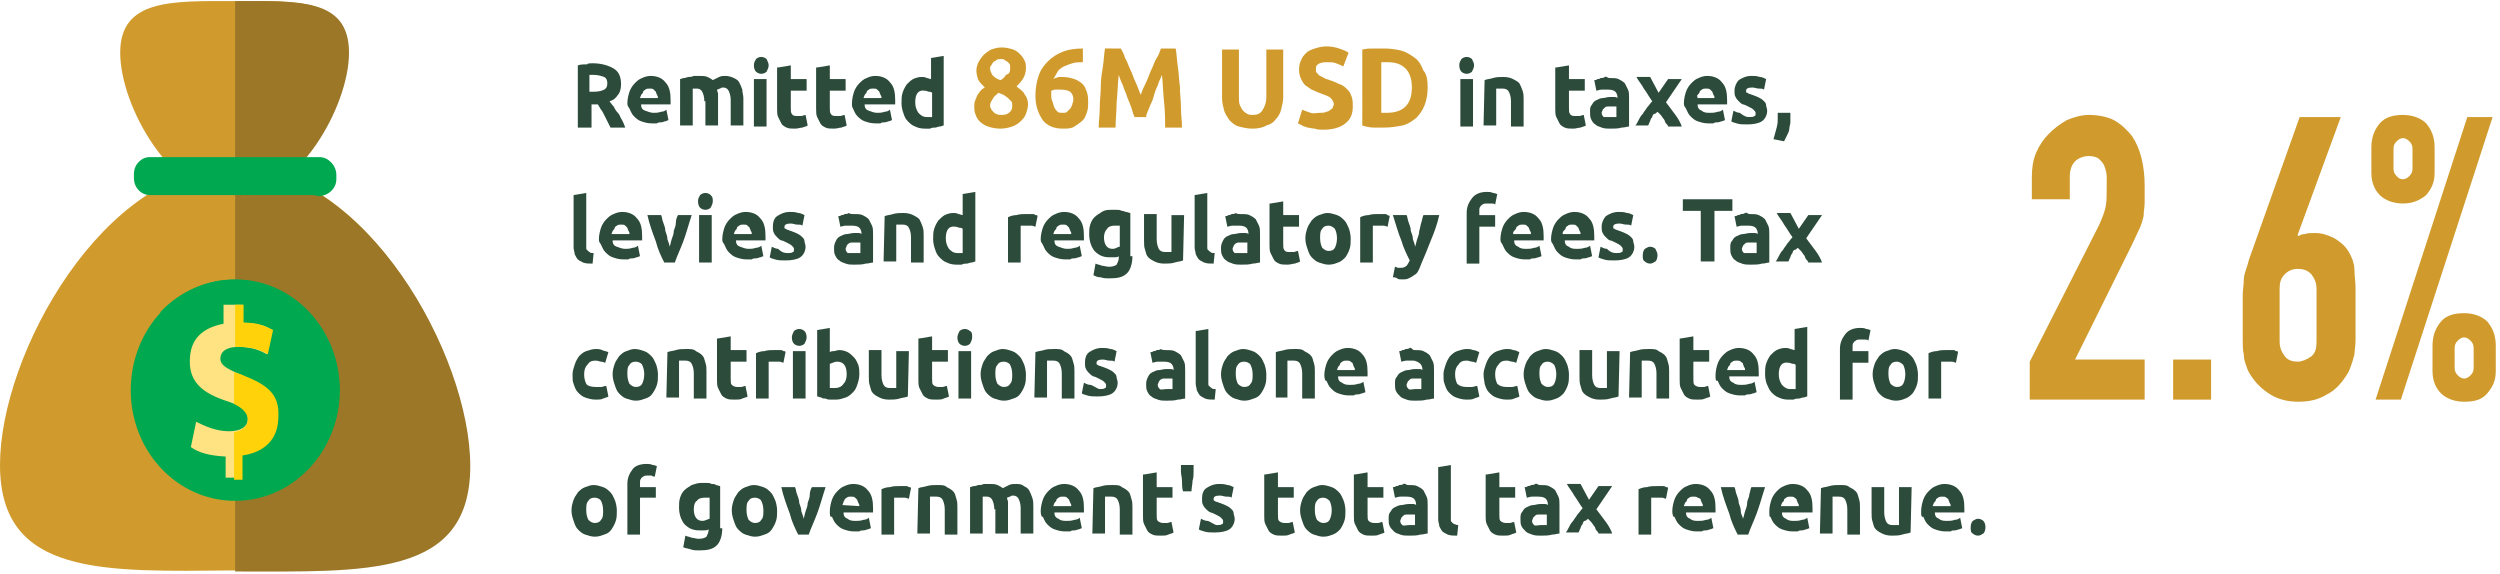 <?xml version="1.0" encoding="utf-8"?>
<!-- Generator: Adobe Illustrator 23.1.1, SVG Export Plug-In . SVG Version: 6.00 Build 0)  -->
<svg version="1.1" id="Layer_1" xmlns="http://www.w3.org/2000/svg" xmlns:xlink="http://www.w3.org/1999/xlink" x="0px" y="0px"
	 viewBox="0 0 237.1 54.4" style="enable-background:new 0 0 237.1 54.4;" xml:space="preserve">
<style type="text/css">
	.st0{fill:#D09B2C;}
	.st1{fill:#9B7727;}
	.st2{fill:none;}
	.st3{fill:#00A94F;}
	.st4{fill:#FFE282;}
	.st5{fill:#FFD20A;}
	.st6{fill:#2C4B3B;}
</style>
<g>
	<path class="st0" d="M44.5,44.1c0,10.6-9.9,10-22.3,10C9.9,54.2,0,54.7,0,44.1s9.9-28.3,22.3-28.3C34.6,15.9,44.5,33.6,44.5,44.1"
		/>
	<path class="st1" d="M22.3,15.9c12.3,0,22.3,17.7,22.3,28.3s-9.9,10-22.3,10"/>
	<path class="st0" d="M11.4,5c0-5.1,4.9-4.9,10.8-4.9S33-0.2,33,5c0,5.1-4.9,13.8-10.8,13.8S11.4,10.1,11.4,5"/>
	<path class="st1" d="M22.3,0.1c6,0,10.8-0.3,10.8,4.9c0,5.1-4.9,13.8-10.8,13.8"/>
	<rect class="st2" width="44.6" height="54.4"/>
	<path class="st3" d="M31.8,16.9c0,0.9-0.7,1.6-1.5,1.6H14.2c-0.8,0-1.5-0.7-1.5-1.6v-0.4c0-0.9,0.7-1.6,1.5-1.6h16.1
		c0.8,0,1.5,0.7,1.5,1.6V16.9L31.8,16.9z"/>
	<path class="st3" d="M14,15h16.4c0.8,0,1.5,0.7,1.5,1.6V17c0,0.9-0.8,1.6-1.7,1.6"/>
	<path class="st3" d="M32.2,37c0,5.8-4.4,10.5-9.9,10.5s-9.9-4.7-9.9-10.5s4.4-10.5,9.9-10.5S32.2,31.2,32.2,37"/>
	<path class="st3" d="M15.2,29.6c3.9-4.1,10.2-4.1,14.1,0s3.9,10.7,0,14.8"/>
	<path class="st4" d="M21.4,45.5v-2.2c-1.7-0.1-2.6-0.4-3.3-0.9l0.5-2.4c0.8,0.4,1.9,0.9,3.1,0.9c1.1,0,1.8-0.4,1.8-1.2
		s-0.6-1.2-2.1-1.7c-2.1-0.7-3.4-1.7-3.4-3.7c0-1.7,0.7-3.1,3.2-3.6v-1.8H23v1.7c1.7,0.1,2.2,0.3,2.8,0.7l-0.5,2.3
		c-0.5-0.3-1.3-0.7-2.7-0.7c-1.2,0-1.7,0.5-1.7,1.1c0,0.7,0.7,1,2.3,1.7c2.2,0.9,3.1,1.9,3.1,3.7s-0.9,3.3-3.4,3.7v2.2h-1.5V45.5z"
		/>
	<path class="st5" d="M22.3,28.9v4h0.4c1.4,0,2.2,0.4,2.7,0.7l0.5-2.3c-0.7-0.3-1.2-0.7-2.8-0.7v-1.7H22.3z"/>
	<path class="st5" d="M23.3,35.7c-0.4-0.2-0.8-0.3-1.1-0.4v3c0.8,0.4,1.3,0.9,1.3,1.5c0,0.7-0.5,1-1.3,1.2v4.5H23v-2.3
		c2.5-0.4,3.4-1.9,3.4-3.7C26.5,37.6,25.6,36.6,23.3,35.7"/>
	<g>
		<path class="st0" d="M192.5,37.9v-3.6l6.6-13c0.3-0.7,0.5-1.2,0.6-1.7s0.1-1.1,0.1-1.8c0-0.3,0-0.7,0-1c0-0.4-0.1-0.7-0.2-1
			c-0.1-0.3-0.3-0.5-0.5-0.7s-0.6-0.3-1-0.3c-0.5,0-1,0.2-1.3,0.5s-0.5,0.8-0.5,1.4v2.2h-3.6v-2.1c0-0.8,0.1-1.6,0.4-2.3
			c0.3-0.7,0.7-1.3,1.2-1.8s1-0.9,1.7-1.3c0.7-0.3,1.4-0.5,2.1-0.5c1,0,1.8,0.2,2.4,0.5c0.7,0.4,1.2,0.9,1.7,1.5
			c0.4,0.6,0.7,1.3,0.9,2.1c0.2,0.8,0.3,1.7,0.3,2.6c0,0.7,0,1.2,0,1.6c0,0.4-0.1,0.9-0.1,1.3c-0.1,0.4-0.2,0.8-0.4,1.2
			s-0.4,0.9-0.7,1.5l-5.4,10.9h6.6v3.8C203.4,37.9,192.5,37.9,192.5,37.9z"/>
		<path class="st0" d="M206.1,37.9v-3.8h3.6v3.8H206.1z"/>
		<path class="st0" d="M222,11.1l-4.1,11.2l0.1,0.1c0.1-0.1,0.3-0.2,0.6-0.2c0.2-0.1,0.6-0.1,1-0.1c0.6,0,1.2,0.2,1.8,0.5
			c0.5,0.3,1,0.7,1.3,1.2c0.2,0.3,0.3,0.6,0.4,0.8c0.1,0.3,0.2,0.6,0.2,1.1s0.1,1,0.1,1.7s0,1.6,0,2.6c0,0.9,0,1.6,0,2.2
			c0,0.6-0.1,1-0.1,1.4c-0.1,0.4-0.2,0.7-0.3,1s-0.2,0.6-0.4,0.9c-0.5,0.8-1.1,1.5-1.9,1.9c-0.8,0.5-1.7,0.7-2.7,0.7
			s-1.9-0.2-2.7-0.7s-1.4-1.1-1.9-1.9c-0.2-0.3-0.3-0.6-0.4-0.9c-0.1-0.3-0.2-0.6-0.2-1c-0.1-0.4-0.1-0.8-0.1-1.4c0-0.6,0-1.3,0-2.2
			c0-0.8,0-1.5,0-2s0.1-1,0.1-1.4s0.1-0.7,0.2-1c0.1-0.3,0.2-0.6,0.3-1l4.8-13.5C218.1,11.1,222,11.1,222,11.1z M219.7,27.4
			c0-0.6-0.2-1-0.5-1.4c-0.4-0.4-0.8-0.5-1.3-0.5s-0.9,0.2-1.2,0.5c-0.4,0.4-0.5,0.8-0.5,1.4v5c0,0.6,0.2,1,0.5,1.4s0.8,0.5,1.2,0.5
			s0.9-0.2,1.3-0.5s0.5-0.8,0.5-1.4V27.4z"/>
		<path class="st0" d="M227.9,19.3c-0.9,0-1.7-0.3-2.2-0.8s-0.8-1.2-0.8-2.1V14c0-1,0.3-1.7,0.8-2.3c0.5-0.6,1.3-0.8,2.2-0.8
			s1.7,0.3,2.2,0.8c0.5,0.6,0.8,1.3,0.8,2.3v2.4c0,0.9-0.3,1.5-0.8,2.1C229.5,19,228.8,19.3,227.9,19.3z M225.3,37.9l8.7-26.8h2.4
			l-8.7,26.8H225.3z M227.9,17c0.2,0,0.4-0.1,0.6-0.3c0.2-0.2,0.3-0.4,0.3-0.7v-1.9c0-0.3-0.1-0.5-0.3-0.7s-0.4-0.3-0.6-0.3
			s-0.4,0.1-0.6,0.3s-0.3,0.4-0.3,0.7V16c0,0.3,0.1,0.5,0.3,0.7S227.6,17,227.9,17z M233.7,38.1c-0.9,0-1.7-0.3-2.2-0.8
			s-0.8-1.2-0.8-2.1v-2.4c0-1,0.3-1.7,0.8-2.3s1.3-0.8,2.2-0.8s1.7,0.3,2.2,0.8c0.5,0.6,0.8,1.3,0.8,2.3v2.4c0,0.9-0.3,1.5-0.8,2.1
			S234.7,38.1,233.7,38.1z M232.8,34.9c0,0.3,0.1,0.5,0.3,0.7s0.4,0.3,0.6,0.3c0.2,0,0.4-0.1,0.6-0.3c0.2-0.2,0.3-0.4,0.3-0.7V33
			c0-0.3-0.1-0.5-0.3-0.7s-0.4-0.3-0.6-0.3c-0.2,0-0.4,0.1-0.6,0.3c-0.2,0.2-0.3,0.4-0.3,0.7V34.9z"/>
	</g>
	<g>
		<path class="st6" d="M56.2,6c0.8,0,1.5,0.2,2,0.5s0.7,0.8,0.7,1.5c0,0.4-0.1,0.8-0.3,1c-0.2,0.3-0.4,0.5-0.8,0.6
			c0.1,0.1,0.2,0.3,0.4,0.5c0.1,0.2,0.2,0.4,0.4,0.6s0.2,0.4,0.4,0.7c0.1,0.2,0.2,0.4,0.3,0.7h-1.4c-0.1-0.2-0.2-0.4-0.3-0.6
			s-0.2-0.4-0.3-0.6s-0.2-0.4-0.3-0.5c-0.1-0.2-0.2-0.3-0.3-0.5h-0.6v2.2h-1.3V6.2c0.3-0.1,0.6-0.1,0.9-0.1C55.7,6,56,6,56.2,6z
			 M56.3,7.1c-0.1,0-0.2,0-0.2,0c-0.1,0-0.1,0-0.2,0v1.6h0.4c0.5,0,0.8-0.1,1-0.2s0.3-0.3,0.3-0.6c0-0.3-0.1-0.5-0.3-0.6
			C57,7.2,56.7,7.1,56.3,7.1z"/>
		<path class="st6" d="M59.5,9.8c0-0.4,0.1-0.8,0.2-1.1s0.3-0.6,0.5-0.8c0.2-0.2,0.4-0.4,0.7-0.5c0.2-0.1,0.5-0.2,0.8-0.2
			c0.6,0,1.1,0.2,1.4,0.6c0.4,0.4,0.5,1,0.5,1.7c0,0.1,0,0.2,0,0.2c0,0.1,0,0.2,0,0.2h-2.8c0,0.3,0.1,0.5,0.4,0.6s0.5,0.2,0.8,0.2
			c0.2,0,0.4,0,0.7-0.1c0.2,0,0.4-0.1,0.5-0.2l0.2,1c-0.1,0-0.2,0.1-0.3,0.1s-0.2,0.1-0.4,0.1c-0.1,0-0.3,0-0.4,0.1
			c-0.2,0-0.3,0-0.5,0c-0.4,0-0.7-0.1-1-0.2s-0.5-0.3-0.7-0.5s-0.3-0.5-0.4-0.7S59.5,10.1,59.5,9.8z M62.4,9.3c0-0.1,0-0.2-0.1-0.3
			c0-0.1-0.1-0.2-0.1-0.3c-0.1-0.1-0.1-0.1-0.2-0.2c-0.1-0.1-0.2-0.1-0.4-0.1c-0.1,0-0.3,0-0.4,0.1S61,8.6,61,8.7S60.9,8.9,60.8,9
			c0,0.1-0.1,0.2-0.1,0.3H62.4z"/>
		<path class="st6" d="M66.8,9.6c0-0.4-0.1-0.7-0.2-0.9s-0.3-0.3-0.5-0.3c-0.1,0-0.2,0-0.2,0c-0.1,0-0.2,0-0.2,0v3.5h-1.2V7.5
			c0.1,0,0.2-0.1,0.4-0.1c0.1,0,0.3-0.1,0.4-0.1s0.3,0,0.5-0.1c0.2,0,0.3,0,0.5,0c0.3,0,0.6,0,0.8,0.1c0.2,0.1,0.4,0.2,0.5,0.3
			c0.2-0.1,0.4-0.2,0.6-0.3c0.2-0.1,0.4-0.1,0.6-0.1c0.3,0,0.6,0.1,0.8,0.2c0.2,0.1,0.4,0.2,0.5,0.4c0.1,0.2,0.2,0.4,0.3,0.7
			c0,0.3,0.1,0.5,0.1,0.8v2.6h-1.2V9.5c0-0.4-0.1-0.7-0.2-0.9c-0.1-0.2-0.3-0.3-0.5-0.3c-0.1,0-0.2,0-0.3,0.1
			c-0.1,0-0.2,0.1-0.3,0.1c0,0.1,0.1,0.3,0.1,0.4s0,0.3,0,0.5v2.5h-1.2V9.6H66.8z"/>
		<path class="st6" d="M72.9,6.2c0,0.2-0.1,0.4-0.2,0.6C72.6,6.9,72.4,7,72.2,7s-0.4-0.1-0.5-0.2c-0.1-0.1-0.2-0.3-0.2-0.6
			s0.1-0.4,0.2-0.6c0.1-0.1,0.3-0.2,0.5-0.2s0.4,0.1,0.5,0.2C72.8,5.8,72.9,6,72.9,6.2z M72.7,12h-1.2V7.5h1.2V12z"/>
		<path class="st6" d="M73.8,6.4L75,6.2v1.3h1.5v1.1H75v1.6c0,0.3,0,0.5,0.1,0.6c0.1,0.2,0.3,0.2,0.5,0.2c0.1,0,0.3,0,0.4,0
			s0.3-0.1,0.4-0.1l0.2,1c-0.1,0.1-0.3,0.1-0.5,0.2c-0.2,0-0.4,0.1-0.7,0.1c-0.3,0-0.6,0-0.8-0.1c-0.2-0.1-0.4-0.2-0.5-0.4
			c-0.1-0.2-0.2-0.4-0.3-0.6c-0.1-0.2-0.1-0.5-0.1-0.8V6.4H73.8z"/>
		<path class="st6" d="M77.5,6.4l1.2-0.2v1.3h1.5v1.1h-1.5v1.6c0,0.3,0,0.5,0.1,0.6c0.1,0.2,0.3,0.2,0.5,0.2c0.1,0,0.3,0,0.4,0
			s0.3-0.1,0.4-0.1l0.2,1C80.2,12,80,12,79.8,12.1c-0.2,0-0.4,0.1-0.7,0.1c-0.3,0-0.6,0-0.8-0.1c-0.2-0.1-0.4-0.2-0.5-0.4
			c-0.1-0.2-0.2-0.4-0.3-0.6c-0.1-0.2-0.1-0.5-0.1-0.8V6.4H77.5z"/>
		<path class="st6" d="M80.8,9.8c0-0.4,0.1-0.8,0.2-1.1s0.3-0.6,0.5-0.8c0.2-0.2,0.4-0.4,0.7-0.5c0.2-0.1,0.5-0.2,0.8-0.2
			c0.6,0,1.1,0.2,1.4,0.6c0.4,0.4,0.5,1,0.5,1.7c0,0.1,0,0.2,0,0.2c0,0.1,0,0.2,0,0.2H82c0,0.3,0.1,0.5,0.4,0.6s0.5,0.2,0.8,0.2
			c0.2,0,0.4,0,0.7-0.1c0.2,0,0.4-0.1,0.5-0.2l0.2,1c-0.1,0-0.2,0.1-0.3,0.1c-0.1,0-0.2,0.1-0.4,0.1c-0.1,0-0.3,0-0.4,0.1
			c-0.2,0-0.3,0-0.5,0c-0.4,0-0.7-0.1-1-0.2s-0.5-0.3-0.7-0.5s-0.3-0.5-0.4-0.7S80.8,10.1,80.8,9.8z M83.6,9.3c0-0.1,0-0.2-0.1-0.3
			c0-0.1-0.1-0.2-0.1-0.3c-0.1-0.1-0.1-0.1-0.2-0.2S83,8.4,82.8,8.4c-0.1,0-0.3,0-0.4,0.1s-0.2,0.1-0.2,0.2S82.1,8.9,82,9
			c0,0.1-0.1,0.2-0.1,0.3H83.6z"/>
		<path class="st6" d="M89.5,11.9c-0.1,0-0.2,0.1-0.4,0.1c-0.1,0-0.3,0.1-0.4,0.1c-0.2,0-0.3,0-0.5,0.1c-0.2,0-0.3,0-0.5,0
			c-0.4,0-0.7-0.1-0.9-0.2c-0.3-0.1-0.5-0.3-0.7-0.5s-0.3-0.4-0.4-0.7c-0.1-0.3-0.2-0.6-0.2-1s0-0.7,0.1-1S85.8,8.3,86,8
			c0.2-0.2,0.4-0.4,0.6-0.5s0.5-0.2,0.8-0.2c0.2,0,0.3,0,0.5,0.1c0.1,0,0.3,0.1,0.4,0.1v-2l1.2-0.2V11.9z M86.8,9.7
			c0,0.4,0.1,0.7,0.3,1c0.2,0.2,0.4,0.4,0.8,0.4c0.1,0,0.2,0,0.3,0c0.1,0,0.2,0,0.2,0V8.8c-0.1-0.1-0.2-0.1-0.3-0.1
			c-0.1,0-0.2-0.1-0.4-0.1C87.1,8.5,86.8,8.9,86.8,9.7z"/>
	</g>
	<g>
		<path class="st0" d="M97.5,9.9c0,0.3-0.1,0.6-0.2,0.9s-0.3,0.5-0.5,0.7S96.3,11.9,96,12s-0.7,0.2-1.1,0.2c-0.5,0-0.9-0.1-1.2-0.2
			c-0.3-0.1-0.6-0.3-0.8-0.5s-0.3-0.4-0.4-0.7c-0.1-0.2-0.1-0.5-0.1-0.7s0-0.4,0.1-0.6s0.1-0.3,0.2-0.5c0.1-0.1,0.2-0.3,0.3-0.4
			c0.1-0.1,0.2-0.2,0.4-0.3c-0.3-0.3-0.5-0.5-0.6-0.7S92.6,7,92.6,6.7c0-0.3,0.1-0.6,0.2-0.8s0.3-0.5,0.5-0.7s0.5-0.4,0.7-0.5
			c0.3-0.1,0.6-0.2,1-0.2s0.8,0.1,1.1,0.2c0.3,0.1,0.5,0.3,0.7,0.5s0.3,0.4,0.4,0.6c0.1,0.2,0.1,0.5,0.1,0.7c0,0.3-0.1,0.7-0.3,1
			c-0.2,0.3-0.4,0.5-0.6,0.7c0.4,0.3,0.7,0.5,0.8,0.8C97.4,9.2,97.5,9.6,97.5,9.9z M93.9,10c0,0.1,0,0.2,0.1,0.3
			c0,0.1,0.1,0.2,0.2,0.3c0.1,0.1,0.2,0.2,0.3,0.2c0.1,0.1,0.3,0.1,0.5,0.1c0.4,0,0.6-0.1,0.8-0.3C96,10.4,96,10.2,96,10
			s0-0.3-0.1-0.4s-0.2-0.2-0.3-0.3c-0.1-0.1-0.3-0.2-0.4-0.3c-0.2-0.1-0.3-0.1-0.5-0.2c-0.2,0.2-0.4,0.3-0.5,0.5S93.9,9.7,93.9,10z
			 M95.8,6.5c0-0.1,0-0.2,0-0.3S95.7,6,95.6,5.9s-0.2-0.1-0.3-0.2c-0.1-0.1-0.2-0.1-0.4-0.1c-0.1,0-0.3,0-0.4,0.1s-0.2,0.1-0.3,0.2
			S94.1,6.1,94,6.2s-0.1,0.2-0.1,0.3c0,0.2,0.1,0.4,0.2,0.6c0.2,0.2,0.4,0.4,0.8,0.5c0.2-0.1,0.4-0.3,0.5-0.5
			C95.8,7,95.8,6.7,95.8,6.5z"/>
		<path class="st0" d="M100.8,7.3c0.4,0,0.8,0.1,1.1,0.2s0.6,0.3,0.8,0.5c0.2,0.2,0.3,0.5,0.4,0.8s0.1,0.6,0.1,0.9s0,0.6-0.1,0.9
			s-0.2,0.6-0.4,0.8c-0.2,0.2-0.5,0.4-0.8,0.6s-0.7,0.2-1.1,0.2c-0.9,0-1.5-0.3-1.9-0.8c-0.4-0.6-0.7-1.3-0.7-2.3
			c0-0.7,0.1-1.3,0.3-1.9c0.2-0.6,0.5-1,0.9-1.4s0.9-0.7,1.4-0.9s1.2-0.3,1.9-0.3c0,0.2,0,0.4,0,0.6c0,0.2,0,0.4,0,0.7
			c-0.3,0-0.7,0-1,0.1s-0.6,0.2-0.8,0.3c-0.2,0.1-0.5,0.3-0.6,0.5s-0.3,0.5-0.4,0.7c0.1-0.1,0.3-0.1,0.5-0.2
			C100.6,7.3,100.7,7.3,100.8,7.3z M100.6,8.5c-0.1,0-0.3,0-0.5,0s-0.3,0.1-0.4,0.1v0.1c0,0.1,0,0.1,0,0.2c0,0.3,0,0.5,0.1,0.7
			s0.1,0.4,0.2,0.6s0.2,0.3,0.3,0.4c0.1,0.1,0.3,0.1,0.5,0.1s0.3,0,0.4-0.1s0.2-0.2,0.3-0.3c0.1-0.1,0.1-0.2,0.2-0.4
			c0-0.1,0.1-0.3,0.1-0.4c0-0.4-0.1-0.6-0.3-0.8C101.3,8.6,101.1,8.5,100.6,8.5z"/>
		<path class="st0" d="M106.3,4.6c0.1,0.2,0.3,0.5,0.4,0.9c0.2,0.3,0.3,0.7,0.5,1.1c0.2,0.4,0.3,0.8,0.5,1.2s0.3,0.8,0.5,1.2
			c0.1-0.4,0.3-0.8,0.5-1.2c0.2-0.4,0.3-0.8,0.5-1.2s0.3-0.8,0.5-1.1s0.3-0.6,0.4-0.9h1.4c0.1,0.5,0.1,1,0.2,1.7
			c0.1,0.6,0.1,1.2,0.2,1.9c0,0.7,0.1,1.3,0.1,2s0.1,1.3,0.1,1.9h-1.6c0-0.7,0-1.5-0.1-2.4s-0.1-1.7-0.2-2.6c-0.1,0.3-0.3,0.6-0.4,1
			c-0.2,0.4-0.3,0.7-0.4,1.1s-0.3,0.7-0.4,1s-0.3,0.6-0.3,0.9h-1.1c-0.1-0.2-0.2-0.5-0.3-0.9c-0.1-0.3-0.3-0.7-0.4-1
			c-0.1-0.4-0.3-0.7-0.4-1.1c-0.2-0.4-0.3-0.7-0.4-1C106,8,106,8.8,105.9,9.7c0,0.9-0.1,1.6-0.1,2.4h-1.6c0-0.6,0.1-1.2,0.1-1.9
			c0-0.7,0.1-1.3,0.1-2s0.1-1.3,0.2-1.9c0.1-0.6,0.1-1.2,0.2-1.7C104.8,4.6,106.3,4.6,106.3,4.6z"/>
		<path class="st0" d="M118.8,12.2c-0.5,0-0.9-0.1-1.3-0.2s-0.7-0.4-0.9-0.6c-0.2-0.3-0.4-0.6-0.5-0.9c-0.1-0.4-0.2-0.8-0.2-1.2V4.7
			h1.6v4.5c0,0.3,0,0.6,0.1,0.8c0.1,0.2,0.2,0.4,0.3,0.5s0.2,0.2,0.4,0.3c0.2,0.1,0.3,0.1,0.5,0.1c0.4,0,0.7-0.1,0.9-0.4
			c0.2-0.3,0.4-0.7,0.4-1.3V4.7h1.6v4.5c0,0.4-0.1,0.8-0.2,1.2c-0.1,0.4-0.3,0.7-0.5,0.9c-0.2,0.3-0.5,0.5-0.9,0.6
			C119.8,12.1,119.3,12.2,118.8,12.2z"/>
		<path class="st0" d="M125.2,10.7c0.2,0,0.4,0,0.6-0.1c0.1,0,0.3-0.1,0.4-0.2s0.2-0.1,0.2-0.2s0.1-0.2,0.1-0.3
			c0-0.2-0.1-0.4-0.3-0.6s-0.6-0.3-1.1-0.5c-0.2-0.1-0.5-0.2-0.7-0.3c-0.2-0.1-0.4-0.3-0.6-0.4c-0.2-0.2-0.3-0.4-0.4-0.6
			s-0.2-0.5-0.2-0.9s0.1-0.7,0.2-0.9c0.1-0.3,0.3-0.5,0.5-0.7s0.5-0.3,0.8-0.4c0.3-0.1,0.7-0.2,1.1-0.2c0.5,0,0.9,0.1,1.2,0.2
			c0.3,0.1,0.6,0.2,0.9,0.4l-0.5,1.3c-0.2-0.1-0.4-0.2-0.7-0.3c-0.2-0.1-0.5-0.1-0.9-0.1S125.1,6,125,6.1c-0.2,0.1-0.2,0.3-0.2,0.5
			c0,0.1,0,0.3,0.1,0.3c0.1,0.1,0.1,0.2,0.3,0.3s0.2,0.1,0.4,0.2c0.1,0.1,0.3,0.1,0.5,0.2c0.4,0.1,0.7,0.3,1,0.4s0.5,0.3,0.7,0.5
			s0.3,0.4,0.4,0.7c0.1,0.3,0.1,0.6,0.1,0.9c0,0.7-0.2,1.2-0.7,1.6s-1.2,0.6-2.1,0.6c-0.3,0-0.6,0-0.8-0.1c-0.3,0-0.5-0.1-0.7-0.1
			c-0.2-0.1-0.4-0.1-0.5-0.2s-0.3-0.1-0.4-0.2l0.4-1.3c0.2,0.1,0.5,0.2,0.8,0.3S124.8,10.7,125.2,10.7z"/>
		<path class="st0" d="M135.4,8.3c0,0.6-0.1,1.2-0.3,1.7s-0.5,0.9-0.8,1.2c-0.4,0.3-0.8,0.6-1.3,0.7s-1.1,0.2-1.7,0.2
			c-0.3,0-0.6,0-1,0s-0.8-0.1-1.1-0.2V4.7c0.4-0.1,0.8-0.1,1.1-0.1c0.4,0,0.7,0,1,0c0.6,0,1.2,0.1,1.6,0.2s0.9,0.4,1.3,0.7
			c0.4,0.3,0.6,0.7,0.8,1.2C135.3,7,135.4,7.6,135.4,8.3z M130.8,10.7c0.1,0,0.2,0,0.3,0s0.2,0,0.4,0c0.8,0,1.4-0.2,1.8-0.6
			s0.6-1,0.6-1.8s-0.2-1.4-0.6-1.8c-0.4-0.4-0.9-0.6-1.7-0.6c-0.1,0-0.2,0-0.3,0s-0.2,0-0.3,0v4.8H130.8z"/>
	</g>
	<g>
		<path class="st6" d="M139.8,6.2c0,0.2-0.1,0.4-0.2,0.6c-0.1,0.1-0.3,0.2-0.5,0.2s-0.4-0.1-0.5-0.2c-0.1-0.1-0.2-0.3-0.2-0.6
			s0.1-0.4,0.2-0.6c0.1-0.1,0.3-0.2,0.5-0.2s0.4,0.1,0.5,0.2C139.7,5.8,139.8,6,139.8,6.2z M139.7,12h-1.2V7.5h1.2V12z"/>
		<path class="st6" d="M140.8,7.6c0.2-0.1,0.5-0.1,0.8-0.2s0.7-0.1,1-0.1c0.4,0,0.7,0.1,0.9,0.2s0.4,0.2,0.6,0.4
			c0.1,0.2,0.2,0.4,0.3,0.7c0.1,0.3,0.1,0.5,0.1,0.8V12h-1.2V9.6c0-0.4-0.1-0.7-0.2-0.9s-0.3-0.3-0.6-0.3c-0.1,0-0.2,0-0.3,0
			s-0.2,0-0.3,0v3.5h-1.2L140.8,7.6L140.8,7.6z"/>
		<path class="st6" d="M147.6,6.4l1.2-0.2v1.3h1.5v1.1h-1.5v1.6c0,0.3,0,0.5,0.1,0.6c0.1,0.2,0.3,0.2,0.5,0.2c0.1,0,0.3,0,0.4,0
			s0.3-0.1,0.4-0.1l0.2,1c-0.1,0.1-0.3,0.1-0.5,0.2c-0.2,0-0.4,0.1-0.7,0.1s-0.6,0-0.8-0.1s-0.4-0.2-0.5-0.4
			c-0.1-0.2-0.2-0.4-0.3-0.6s-0.1-0.5-0.1-0.8V6.4H147.6z"/>
		<path class="st6" d="M152.6,7.4c0.4,0,0.7,0,0.9,0.1s0.4,0.2,0.6,0.4c0.1,0.2,0.2,0.4,0.3,0.6s0.1,0.5,0.1,0.8V12
			c-0.2,0-0.4,0.1-0.7,0.1c-0.3,0.1-0.7,0.1-1.1,0.1c-0.3,0-0.5,0-0.8-0.1c-0.2-0.1-0.4-0.1-0.6-0.3c-0.2-0.1-0.3-0.3-0.4-0.5
			c-0.1-0.2-0.1-0.4-0.1-0.7c0-0.3,0-0.5,0.2-0.7c0.1-0.2,0.2-0.3,0.4-0.4s0.4-0.2,0.6-0.2c0.2,0,0.4-0.1,0.7-0.1c0.2,0,0.3,0,0.4,0
			s0.2,0,0.3,0.1V9.2c0-0.2-0.1-0.4-0.2-0.5s-0.3-0.2-0.7-0.2c-0.2,0-0.4,0-0.6,0c-0.2,0-0.4,0.1-0.5,0.1l-0.2-1
			c0.1,0,0.2,0,0.3-0.1c0.1,0,0.2,0,0.3-0.1c0.1,0,0.3,0,0.4-0.1S152.5,7.4,152.6,7.4z M152.7,11.1c0.1,0,0.2,0,0.3,0s0.2,0,0.3,0
			v-1c0,0-0.1,0-0.2,0c-0.1,0-0.2,0-0.3,0s-0.2,0-0.3,0s-0.2,0-0.3,0.1s-0.1,0.1-0.2,0.2c0,0.1-0.1,0.2-0.1,0.3
			c0,0.2,0.1,0.3,0.2,0.4C152.3,11.1,152.5,11.1,152.7,11.1z"/>
		<path class="st6" d="M157.3,8.8l0.9-1.3h1.3L158,9.7c0.3,0.4,0.6,0.8,0.9,1.2c0.3,0.4,0.5,0.8,0.6,1.1h-1.3c0-0.1-0.1-0.2-0.2-0.3
			s-0.1-0.3-0.2-0.4c-0.1-0.1-0.2-0.3-0.3-0.4s-0.2-0.2-0.3-0.3c-0.1,0.1-0.2,0.2-0.3,0.2s-0.2,0.2-0.2,0.3
			c-0.1,0.1-0.2,0.3-0.2,0.4c-0.1,0.1-0.1,0.3-0.2,0.4h-1.2c0.1-0.1,0.2-0.3,0.3-0.5s0.2-0.4,0.4-0.6c0.1-0.2,0.3-0.4,0.4-0.6
			c0.2-0.2,0.3-0.4,0.5-0.6c-0.3-0.4-0.5-0.8-0.8-1.2c-0.2-0.4-0.5-0.7-0.7-1.1h1.3L157.3,8.8z"/>
		<path class="st6" d="M159.7,9.8c0-0.4,0.1-0.8,0.2-1.1s0.3-0.6,0.5-0.8c0.2-0.2,0.4-0.4,0.7-0.5c0.2-0.1,0.5-0.2,0.8-0.2
			c0.6,0,1.1,0.2,1.4,0.6c0.4,0.4,0.5,1,0.5,1.7c0,0.1,0,0.2,0,0.2c0,0.1,0,0.2,0,0.2H161c0,0.3,0.1,0.5,0.4,0.6
			c0.2,0.2,0.5,0.2,0.8,0.2c0.2,0,0.4,0,0.7-0.1c0.2,0,0.4-0.1,0.5-0.2l0.2,1c-0.1,0-0.2,0.1-0.3,0.1s-0.2,0.1-0.4,0.1
			c-0.1,0-0.3,0-0.4,0.1c-0.2,0-0.3,0-0.5,0c-0.4,0-0.7-0.1-1-0.2s-0.5-0.3-0.7-0.5s-0.3-0.5-0.4-0.7S159.7,10.1,159.7,9.8z
			 M162.6,9.3c0-0.1,0-0.2-0.1-0.3c0-0.1-0.1-0.2-0.1-0.3c-0.1-0.1-0.1-0.1-0.2-0.2c-0.1-0.1-0.2-0.1-0.4-0.1c-0.1,0-0.3,0-0.4,0.1
			s-0.2,0.1-0.2,0.2S161.1,8.9,161,9s0,0.2,0,0.3H162.6z"/>
		<path class="st6" d="M165.9,11.1c0.2,0,0.4,0,0.5-0.1c0.1,0,0.1-0.1,0.1-0.3c0-0.1-0.1-0.2-0.2-0.3c-0.1-0.1-0.3-0.2-0.5-0.3
			c-0.2-0.1-0.4-0.2-0.5-0.2s-0.3-0.2-0.4-0.3c-0.1-0.1-0.2-0.2-0.3-0.4c-0.1-0.2-0.1-0.3-0.1-0.6c0-0.4,0.2-0.8,0.4-1
			c0.3-0.2,0.7-0.4,1.2-0.4c0.3,0,0.5,0,0.8,0.1c0.2,0,0.4,0.1,0.6,0.2l-0.2,1c-0.1-0.1-0.3-0.1-0.5-0.1s-0.4-0.1-0.6-0.1
			c-0.4,0-0.6,0.1-0.6,0.3c0,0.1,0,0.1,0,0.1s0,0.1,0.1,0.1s0.1,0.1,0.2,0.1c0.1,0,0.2,0.1,0.3,0.1c0.3,0.1,0.5,0.2,0.7,0.3
			c0.2,0.1,0.3,0.2,0.4,0.3s0.2,0.2,0.2,0.4c0,0.1,0.1,0.3,0.1,0.5c0,0.4-0.2,0.8-0.5,1s-0.8,0.3-1.4,0.3c-0.4,0-0.7,0-1-0.1
			s-0.4-0.1-0.5-0.2l0.2-1c0.2,0.1,0.4,0.2,0.6,0.2C165.5,11.1,165.7,11.1,165.9,11.1z"/>
		<path class="st6" d="M169.8,10.7c0,0.1,0,0.2,0,0.3c0,0.1,0,0.1,0,0.1c0,0.2,0,0.4,0,0.5c0,0.2-0.1,0.4-0.1,0.6s-0.1,0.4-0.2,0.6
			c-0.1,0.2-0.2,0.4-0.3,0.6l-1-0.2c0.1-0.4,0.2-0.7,0.3-1.1s0.1-0.6,0.1-0.8v-0.1c0-0.1,0-0.1,0-0.2s0-0.1,0-0.2s0-0.1,0-0.1
			S169.8,10.7,169.8,10.7z"/>
	</g>
	<g>
		<path class="st6" d="M56.2,25c-0.4,0-0.6,0-0.9-0.1c-0.2-0.1-0.4-0.2-0.5-0.3s-0.2-0.3-0.3-0.5c0-0.2-0.1-0.4-0.1-0.6v-5l1.2-0.2
			v4.9c0,0.1,0,0.2,0,0.3s0,0.2,0.1,0.2c0,0.1,0.1,0.1,0.2,0.2s0.2,0.1,0.4,0.1L56.2,25z"/>
		<path class="st6" d="M56.8,22.7c0-0.4,0.1-0.8,0.2-1.1c0.1-0.3,0.3-0.6,0.5-0.8s0.4-0.4,0.7-0.5c0.2-0.1,0.5-0.2,0.8-0.2
			c0.6,0,1.1,0.2,1.4,0.6c0.4,0.4,0.5,1,0.5,1.7c0,0.1,0,0.2,0,0.2c0,0.1,0,0.2,0,0.2h-2.8c0,0.3,0.1,0.5,0.4,0.6s0.5,0.2,0.8,0.2
			c0.2,0,0.4,0,0.7-0.1c0.2,0,0.4-0.1,0.5-0.2l0.2,1c-0.1,0-0.2,0.1-0.3,0.1s-0.2,0.1-0.4,0.1c-0.1,0-0.3,0-0.4,0.1
			c-0.2,0-0.3,0-0.5,0c-0.4,0-0.7-0.1-1-0.2c-0.3-0.1-0.5-0.3-0.7-0.5s-0.3-0.5-0.4-0.7S56.8,23,56.8,22.7z M59.7,22.2
			c0-0.1,0-0.2-0.1-0.3c0-0.1-0.1-0.2-0.1-0.3c-0.1-0.1-0.1-0.1-0.2-0.2c-0.1-0.1-0.2-0.1-0.4-0.1c-0.1,0-0.3,0-0.4,0.1
			c-0.1,0.1-0.2,0.1-0.2,0.2c0,0.1-0.1,0.2-0.2,0.3c0,0.1-0.1,0.2-0.1,0.3H59.7z"/>
		<path class="st6" d="M63,24.9c-0.3-0.6-0.6-1.2-0.8-2c-0.3-0.8-0.6-1.6-0.8-2.5h1.3c0.1,0.2,0.1,0.5,0.2,0.7
			c0.1,0.3,0.2,0.5,0.2,0.8c0.1,0.3,0.2,0.5,0.2,0.8c0.1,0.3,0.2,0.5,0.2,0.7c0.1-0.2,0.1-0.4,0.2-0.7c0.1-0.3,0.2-0.5,0.2-0.8
			c0.1-0.3,0.2-0.5,0.2-0.8s0.1-0.5,0.2-0.7h1.3c-0.3,0.9-0.5,1.7-0.8,2.5s-0.6,1.4-0.8,2H63z"/>
		<path class="st6" d="M67.6,19.1c0,0.2-0.1,0.4-0.2,0.6c-0.1,0.1-0.3,0.2-0.5,0.2s-0.4-0.1-0.5-0.2c-0.1-0.1-0.2-0.3-0.2-0.6
			c0-0.3,0.1-0.4,0.2-0.6c0.1-0.1,0.3-0.2,0.5-0.2s0.4,0.1,0.5,0.2C67.6,18.7,67.6,18.8,67.6,19.1z M67.5,24.9h-1.2v-4.5h1.2V24.9z"
			/>
		<path class="st6" d="M68.5,22.7c0-0.4,0.1-0.8,0.2-1.1c0.1-0.3,0.3-0.6,0.5-0.8s0.4-0.4,0.7-0.5c0.2-0.1,0.5-0.2,0.8-0.2
			c0.6,0,1.1,0.2,1.4,0.6c0.4,0.4,0.5,1,0.5,1.7c0,0.1,0,0.2,0,0.2c0,0.1,0,0.2,0,0.2h-2.8c0,0.3,0.1,0.5,0.4,0.6s0.5,0.2,0.8,0.2
			c0.2,0,0.4,0,0.7-0.1c0.2,0,0.4-0.1,0.5-0.2l0.2,1c-0.1,0-0.2,0.1-0.3,0.1c-0.1,0-0.2,0.1-0.4,0.1c-0.1,0-0.3,0-0.4,0.1
			c-0.2,0-0.3,0-0.5,0c-0.4,0-0.7-0.1-1-0.2c-0.3-0.1-0.5-0.3-0.7-0.5s-0.3-0.5-0.4-0.7S68.5,23,68.5,22.7z M71.3,22.2
			c0-0.1,0-0.2-0.1-0.3c0-0.1-0.1-0.2-0.1-0.3c-0.1-0.1-0.1-0.1-0.2-0.2c-0.1-0.1-0.2-0.1-0.4-0.1c-0.1,0-0.3,0-0.4,0.1
			c-0.1,0.1-0.2,0.1-0.2,0.2c0,0.1-0.1,0.2-0.2,0.3c0,0.1-0.1,0.2-0.1,0.3H71.3z"/>
		<path class="st6" d="M74.7,24c0.2,0,0.4,0,0.5-0.1c0.1,0,0.1-0.1,0.1-0.3c0-0.1-0.1-0.2-0.2-0.3s-0.3-0.2-0.5-0.3
			c-0.2-0.1-0.4-0.2-0.5-0.2s-0.3-0.2-0.4-0.3c-0.1-0.1-0.2-0.2-0.3-0.4c-0.1-0.2-0.1-0.3-0.1-0.6c0-0.4,0.1-0.8,0.4-1
			s0.7-0.4,1.2-0.4c0.3,0,0.5,0,0.8,0.1c0.2,0,0.4,0.1,0.6,0.2l-0.2,1c-0.1-0.1-0.3-0.1-0.5-0.1s-0.4-0.1-0.6-0.1
			c-0.4,0-0.6,0.1-0.6,0.3c0,0.1,0,0.1,0,0.1s0,0.1,0.1,0.1s0.1,0.1,0.2,0.1s0.2,0.1,0.3,0.1c0.3,0.1,0.5,0.2,0.7,0.3
			s0.3,0.2,0.4,0.3s0.2,0.2,0.2,0.4c0,0.1,0.1,0.3,0.1,0.5c0,0.4-0.2,0.8-0.5,1s-0.8,0.3-1.4,0.3c-0.4,0-0.7,0-1-0.1
			s-0.4-0.1-0.5-0.2l0.2-1c0.2,0.1,0.4,0.2,0.6,0.2C74.2,24,74.5,24,74.7,24z"/>
		<path class="st6" d="M80.9,20.3c0.4,0,0.7,0,0.9,0.1c0.2,0.1,0.4,0.2,0.6,0.4c0.1,0.2,0.2,0.4,0.3,0.6s0.1,0.5,0.1,0.8v2.7
			c-0.2,0-0.4,0.1-0.7,0.1c-0.3,0.1-0.7,0.1-1.1,0.1c-0.3,0-0.5,0-0.8-0.1c-0.2-0.1-0.4-0.1-0.6-0.3c-0.2-0.1-0.3-0.3-0.4-0.5
			s-0.1-0.4-0.1-0.7s0.1-0.5,0.2-0.7s0.2-0.3,0.4-0.4c0.2-0.1,0.4-0.2,0.6-0.2s0.4-0.1,0.7-0.1c0.2,0,0.3,0,0.4,0s0.2,0,0.3,0.1
			v-0.1c0-0.2-0.1-0.4-0.2-0.5c-0.1-0.1-0.3-0.2-0.7-0.2c-0.2,0-0.4,0-0.6,0s-0.4,0.1-0.5,0.1l-0.2-1c0.1,0,0.2,0,0.3-0.1
			c0.1,0,0.2,0,0.3-0.1c0.1,0,0.3,0,0.4-0.1C80.6,20.3,80.8,20.3,80.9,20.3z M81,24c0.1,0,0.2,0,0.3,0c0.1,0,0.2,0,0.3,0v-1
			c0,0-0.1,0-0.2,0s-0.2,0-0.3,0c-0.1,0-0.2,0-0.3,0c-0.1,0-0.2,0-0.3,0.1c-0.1,0-0.1,0.1-0.2,0.2c0,0.1-0.1,0.2-0.1,0.3
			c0,0.2,0.1,0.3,0.2,0.4C80.6,24,80.8,24,81,24z"/>
		<path class="st6" d="M83.9,20.5c0.2-0.1,0.5-0.1,0.8-0.2c0.3-0.1,0.7-0.1,1-0.1c0.4,0,0.7,0.1,0.9,0.2c0.2,0.1,0.4,0.2,0.6,0.4
			c0.1,0.2,0.2,0.4,0.3,0.7c0.1,0.3,0.1,0.5,0.1,0.8v2.6h-1.2v-2.4c0-0.4-0.1-0.7-0.2-0.9c-0.1-0.2-0.3-0.3-0.6-0.3
			c-0.1,0-0.2,0-0.3,0c-0.1,0-0.2,0-0.3,0v3.5h-1.2L83.9,20.5L83.9,20.5z"/>
		<path class="st6" d="M92.5,24.8c-0.1,0-0.2,0.1-0.4,0.1c-0.1,0-0.3,0.1-0.4,0.1c-0.2,0-0.3,0-0.5,0.1c-0.2,0-0.3,0-0.5,0
			c-0.4,0-0.7-0.1-0.9-0.2c-0.3-0.1-0.5-0.3-0.7-0.5s-0.3-0.4-0.4-0.7s-0.2-0.6-0.2-1c0-0.4,0-0.7,0.1-1s0.2-0.5,0.4-0.8
			c0.2-0.2,0.4-0.4,0.6-0.5c0.2-0.1,0.5-0.2,0.8-0.2c0.2,0,0.3,0,0.5,0.1c0.1,0,0.3,0.1,0.4,0.1v-2l1.2-0.2V24.8z M89.7,22.6
			c0,0.4,0.1,0.7,0.3,1c0.2,0.2,0.4,0.4,0.8,0.4c0.1,0,0.2,0,0.3,0c0.1,0,0.2,0,0.2,0v-2.3c-0.1-0.1-0.2-0.1-0.3-0.1
			c-0.1,0-0.2-0.1-0.4-0.1C90,21.4,89.7,21.8,89.7,22.6z"/>
		<path class="st6" d="M98.2,21.5c-0.1,0-0.2-0.1-0.4-0.1c-0.1,0-0.3,0-0.5,0c-0.1,0-0.2,0-0.3,0c-0.1,0-0.2,0-0.2,0v3.5h-1.2v-4.3
			c0.2-0.1,0.5-0.2,0.8-0.2c0.3-0.1,0.6-0.1,1-0.1c0.1,0,0.1,0,0.2,0s0.2,0,0.3,0c0.1,0,0.2,0,0.3,0.1c0.1,0,0.2,0,0.2,0.1
			L98.2,21.5z"/>
		<path class="st6" d="M98.7,22.7c0-0.4,0.1-0.8,0.2-1.1c0.1-0.3,0.3-0.6,0.5-0.8s0.4-0.4,0.7-0.5c0.2-0.1,0.5-0.2,0.8-0.2
			c0.6,0,1.1,0.2,1.4,0.6c0.4,0.4,0.5,1,0.5,1.7c0,0.1,0,0.2,0,0.2c0,0.1,0,0.2,0,0.2H100c0,0.3,0.1,0.5,0.4,0.6s0.5,0.2,0.8,0.2
			c0.2,0,0.4,0,0.7-0.1c0.2,0,0.4-0.1,0.5-0.2l0.2,1c-0.1,0-0.2,0.1-0.3,0.1c-0.1,0-0.2,0.1-0.4,0.1c-0.1,0-0.3,0-0.4,0.1
			c-0.2,0-0.3,0-0.5,0c-0.4,0-0.7-0.1-1-0.2c-0.3-0.1-0.5-0.3-0.7-0.5s-0.3-0.5-0.4-0.7S98.7,23,98.7,22.7z M101.6,22.2
			c0-0.1,0-0.2-0.1-0.3c0-0.1-0.1-0.2-0.1-0.3c-0.1-0.1-0.1-0.1-0.2-0.2c-0.1-0.1-0.2-0.1-0.4-0.1c-0.1,0-0.3,0-0.4,0.1
			c-0.1,0.1-0.2,0.1-0.2,0.2c0,0.1-0.1,0.2-0.2,0.3c0,0.1-0.1,0.2-0.1,0.3H101.6z"/>
		<path class="st6" d="M107.4,24.3c0,0.7-0.2,1.3-0.5,1.6c-0.4,0.4-0.9,0.5-1.7,0.5c-0.3,0-0.5,0-0.8-0.1c-0.3,0-0.5-0.1-0.7-0.2
			l0.2-1.1c0.2,0.1,0.4,0.1,0.6,0.2c0.2,0,0.4,0.1,0.7,0.1c0.3,0,0.6-0.1,0.7-0.2c0.1-0.2,0.2-0.4,0.2-0.6v-0.2
			c-0.1,0.1-0.3,0.1-0.4,0.1s-0.3,0-0.5,0c-0.6,0-1-0.2-1.4-0.6c-0.3-0.4-0.5-0.9-0.5-1.6c0-0.3,0-0.6,0.1-0.9s0.2-0.5,0.4-0.7
			c0.2-0.2,0.4-0.3,0.7-0.5s0.6-0.2,0.9-0.2c0.1,0,0.3,0,0.5,0s0.3,0,0.5,0.1c0.2,0,0.3,0.1,0.4,0.1s0.3,0.1,0.4,0.1v4.1H107.4z
			 M104.7,22.5c0,0.7,0.3,1.1,0.8,1.1c0.1,0,0.2,0,0.4-0.1s0.2-0.1,0.3-0.1v-2c-0.1,0-0.1,0-0.2,0s-0.2,0-0.3,0
			c-0.3,0-0.6,0.1-0.7,0.3C104.8,21.9,104.7,22.2,104.7,22.5z"/>
		<path class="st6" d="M112.2,24.7c-0.2,0.1-0.5,0.1-0.8,0.2s-0.7,0.1-1,0.1c-0.4,0-0.7-0.1-0.9-0.2c-0.2-0.1-0.4-0.2-0.6-0.4
			s-0.2-0.4-0.3-0.7s-0.1-0.5-0.1-0.9v-2.5h1.2v2.4c0,0.4,0.1,0.7,0.2,0.9s0.3,0.3,0.6,0.3c0.1,0,0.2,0,0.3,0c0.1,0,0.2,0,0.3,0
			v-3.5h1.2L112.2,24.7L112.2,24.7z"/>
		<path class="st6" d="M115.1,25c-0.4,0-0.6,0-0.9-0.1c-0.2-0.1-0.4-0.2-0.5-0.3s-0.2-0.3-0.3-0.5c0-0.2-0.1-0.4-0.1-0.6v-5l1.2-0.2
			v4.9c0,0.1,0,0.2,0,0.3s0,0.2,0.1,0.2c0,0.1,0.1,0.1,0.2,0.2s0.2,0.1,0.4,0.1L115.1,25z"/>
		<path class="st6" d="M117.6,20.3c0.4,0,0.7,0,0.9,0.1c0.2,0.1,0.4,0.2,0.6,0.4c0.1,0.2,0.2,0.4,0.3,0.6s0.1,0.5,0.1,0.8v2.7
			c-0.2,0-0.4,0.1-0.7,0.1c-0.3,0.1-0.7,0.1-1.1,0.1c-0.3,0-0.5,0-0.8-0.1c-0.2-0.1-0.4-0.1-0.6-0.3c-0.2-0.1-0.3-0.3-0.4-0.5
			s-0.1-0.4-0.1-0.7s0.1-0.5,0.2-0.7s0.2-0.3,0.4-0.4c0.2-0.1,0.4-0.2,0.6-0.2s0.4-0.1,0.7-0.1c0.2,0,0.3,0,0.4,0s0.2,0,0.3,0.1
			v-0.1c0-0.2-0.1-0.4-0.2-0.5c-0.1-0.1-0.3-0.2-0.7-0.2c-0.2,0-0.4,0-0.6,0s-0.4,0.1-0.5,0.1l-0.2-1c0.1,0,0.2,0,0.3-0.1
			c0.1,0,0.2,0,0.3-0.1c0.1,0,0.3,0,0.4-0.1C117.3,20.3,117.5,20.3,117.6,20.3z M117.7,24c0.1,0,0.2,0,0.3,0c0.1,0,0.2,0,0.3,0v-1
			c0,0-0.1,0-0.2,0s-0.2,0-0.3,0c-0.1,0-0.2,0-0.3,0c-0.1,0-0.2,0-0.3,0.1c-0.1,0-0.1,0.1-0.2,0.2c0,0.1-0.1,0.2-0.1,0.3
			c0,0.2,0.1,0.3,0.2,0.4C117.3,24,117.5,24,117.7,24z"/>
		<path class="st6" d="M120.5,19.3l1.2-0.2v1.3h1.5v1.1h-1.5v1.6c0,0.3,0,0.5,0.1,0.6c0.1,0.2,0.3,0.2,0.5,0.2c0.1,0,0.3,0,0.4,0
			s0.3-0.1,0.4-0.1l0.2,1c-0.1,0.1-0.3,0.1-0.5,0.2c-0.2,0-0.4,0.1-0.7,0.1c-0.3,0-0.6,0-0.8-0.1c-0.2-0.1-0.4-0.2-0.5-0.4
			s-0.2-0.4-0.3-0.6c-0.1-0.2-0.1-0.5-0.1-0.8v-3.9H120.5z"/>
		<path class="st6" d="M128.1,22.6c0,0.4,0,0.7-0.1,1c-0.1,0.3-0.2,0.5-0.4,0.8c-0.2,0.2-0.4,0.4-0.7,0.5c-0.3,0.1-0.5,0.2-0.9,0.2
			c-0.3,0-0.6-0.1-0.9-0.2c-0.3-0.1-0.5-0.3-0.7-0.5s-0.3-0.5-0.4-0.8s-0.2-0.6-0.2-1c0-0.4,0.1-0.7,0.2-1s0.3-0.5,0.4-0.7
			c0.2-0.2,0.4-0.4,0.7-0.5c0.3-0.1,0.5-0.2,0.8-0.2s0.6,0.1,0.9,0.2c0.3,0.1,0.5,0.3,0.7,0.5s0.3,0.5,0.4,0.7
			S128.1,22.3,128.1,22.6z M126.8,22.6c0-0.4-0.1-0.7-0.2-0.9c-0.2-0.2-0.4-0.3-0.6-0.3c-0.3,0-0.5,0.1-0.6,0.3
			c-0.2,0.2-0.2,0.5-0.2,0.9c0,0.4,0.1,0.7,0.2,0.9c0.2,0.2,0.4,0.3,0.6,0.3c0.3,0,0.5-0.1,0.6-0.3C126.7,23.3,126.8,23,126.8,22.6z
			"/>
		<path class="st6" d="M131.6,21.5c-0.1,0-0.2-0.1-0.4-0.1c-0.1,0-0.3,0-0.5,0c-0.1,0-0.2,0-0.3,0s-0.2,0-0.2,0v3.5H129v-4.3
			c0.2-0.1,0.5-0.2,0.8-0.2c0.3-0.1,0.6-0.1,1-0.1c0.1,0,0.1,0,0.2,0s0.2,0,0.3,0s0.2,0,0.3,0.1c0.1,0.1,0.2,0,0.2,0.1L131.6,21.5z"
			/>
		<path class="st6" d="M136.5,20.4c-0.2,0.9-0.5,1.7-0.8,2.4c-0.3,0.8-0.6,1.5-0.9,2.2c-0.1,0.3-0.2,0.5-0.3,0.7s-0.2,0.3-0.4,0.4
			c-0.1,0.1-0.3,0.2-0.5,0.3s-0.4,0.1-0.6,0.1c-0.2,0-0.4,0-0.5-0.1s-0.3-0.1-0.4-0.1l0.2-1c0.1,0,0.2,0.1,0.3,0.1s0.2,0,0.3,0
			c0.2,0,0.4-0.1,0.5-0.2c0.1-0.1,0.2-0.3,0.3-0.5c-0.3-0.6-0.6-1.2-0.8-1.9c-0.3-0.7-0.5-1.5-0.8-2.4h1.3c0.1,0.2,0.1,0.5,0.2,0.7
			c0.1,0.3,0.2,0.5,0.2,0.8c0.1,0.3,0.2,0.5,0.2,0.8c0.1,0.3,0.2,0.5,0.2,0.7c0.1-0.2,0.1-0.4,0.2-0.7c0.1-0.3,0.2-0.5,0.2-0.8
			c0.1-0.3,0.1-0.5,0.2-0.8s0.1-0.5,0.2-0.7H136.5z"/>
		<path class="st6" d="M141,18.2c0.2,0,0.4,0,0.6,0.1c0.2,0,0.3,0.1,0.4,0.1l-0.2,1c-0.1-0.1-0.2-0.1-0.4-0.1c-0.1,0-0.2,0-0.4,0
			c-0.1,0-0.3,0-0.4,0.1c-0.1,0.1-0.2,0.1-0.2,0.2c-0.1,0.1-0.1,0.2-0.1,0.3s0,0.2,0,0.3v0.2h1.5v1.1h-1.5V25h-1.2v-4.8
			c0-0.6,0.2-1,0.5-1.4C139.9,18.4,140.4,18.2,141,18.2z"/>
		<path class="st6" d="M142.3,22.7c0-0.4,0.1-0.8,0.2-1.1c0.1-0.3,0.3-0.6,0.5-0.8s0.4-0.4,0.7-0.5c0.2-0.1,0.5-0.2,0.8-0.2
			c0.6,0,1.1,0.2,1.4,0.6c0.4,0.4,0.5,1,0.5,1.7c0,0.1,0,0.2,0,0.2c0,0.1,0,0.2,0,0.2h-2.8c0,0.3,0.1,0.5,0.4,0.6
			c0.2,0.2,0.5,0.2,0.8,0.2c0.2,0,0.4,0,0.7-0.1c0.2,0,0.4-0.1,0.5-0.2l0.2,1c-0.1,0-0.2,0.1-0.3,0.1s-0.2,0.1-0.4,0.1
			c-0.1,0-0.3,0-0.4,0.1c-0.2,0-0.3,0-0.5,0c-0.4,0-0.7-0.1-1-0.2c-0.3-0.1-0.5-0.3-0.7-0.5s-0.3-0.5-0.4-0.7S142.3,23,142.3,22.7z
			 M145.2,22.2c0-0.1,0-0.2-0.1-0.3c0-0.1-0.1-0.2-0.1-0.3c-0.1-0.1-0.1-0.1-0.2-0.2c-0.1-0.1-0.2-0.1-0.4-0.1c-0.1,0-0.3,0-0.4,0.1
			c-0.1,0.1-0.2,0.1-0.2,0.2c0,0.1-0.1,0.2-0.2,0.3s-0.1,0.2-0.1,0.3H145.2z"/>
		<path class="st6" d="M147.1,22.7c0-0.4,0.1-0.8,0.2-1.1c0.1-0.3,0.3-0.6,0.5-0.8s0.4-0.4,0.7-0.5c0.2-0.1,0.5-0.2,0.8-0.2
			c0.6,0,1.1,0.2,1.4,0.6c0.4,0.4,0.5,1,0.5,1.7c0,0.1,0,0.2,0,0.2c0,0.1,0,0.2,0,0.2h-2.8c0,0.3,0.1,0.5,0.4,0.6
			c0.2,0.2,0.5,0.2,0.8,0.2c0.2,0,0.4,0,0.7-0.1c0.2,0,0.4-0.1,0.5-0.2l0.2,1c-0.1,0-0.2,0.1-0.3,0.1s-0.2,0.1-0.4,0.1
			c-0.1,0-0.3,0-0.4,0.1c-0.2,0-0.3,0-0.5,0c-0.4,0-0.7-0.1-1-0.2c-0.3-0.1-0.5-0.3-0.7-0.5s-0.3-0.5-0.4-0.7S147.1,23,147.1,22.7z
			 M149.9,22.2c0-0.1,0-0.2-0.1-0.3c0-0.1-0.1-0.2-0.1-0.3c-0.1-0.1-0.1-0.1-0.2-0.2c-0.1-0.1-0.2-0.1-0.4-0.1c-0.1,0-0.3,0-0.4,0.1
			c-0.1,0.1-0.2,0.1-0.2,0.2c0,0.1-0.1,0.2-0.2,0.3s-0.1,0.2-0.1,0.3H149.9z"/>
		<path class="st6" d="M153.3,24c0.2,0,0.4,0,0.5-0.1c0.1,0,0.1-0.1,0.1-0.3c0-0.1-0.1-0.2-0.2-0.3c-0.1-0.1-0.3-0.2-0.5-0.3
			c-0.2-0.1-0.4-0.2-0.5-0.2s-0.3-0.2-0.4-0.3c-0.1-0.1-0.2-0.2-0.3-0.4s-0.1-0.3-0.1-0.6c0-0.4,0.2-0.8,0.4-1
			c0.3-0.2,0.7-0.4,1.2-0.4c0.3,0,0.5,0,0.8,0.1c0.2,0,0.4,0.1,0.6,0.2l-0.2,1c-0.1-0.1-0.3-0.1-0.5-0.1s-0.4-0.1-0.6-0.1
			c-0.4,0-0.6,0.1-0.6,0.3c0,0.1,0,0.1,0,0.1s0,0.1,0.1,0.1s0.1,0.1,0.2,0.1c0.1,0,0.2,0.1,0.3,0.1c0.3,0.1,0.5,0.2,0.7,0.3
			s0.3,0.2,0.4,0.3s0.2,0.2,0.2,0.4c0,0.1,0.1,0.3,0.1,0.5c0,0.4-0.2,0.8-0.5,1s-0.8,0.3-1.4,0.3c-0.4,0-0.7,0-1-0.1
			s-0.4-0.1-0.5-0.2l0.2-1c0.2,0.1,0.4,0.2,0.6,0.2C152.8,24,153.1,24,153.3,24z"/>
		<path class="st6" d="M157.2,24.2c0,0.3-0.1,0.5-0.2,0.6c-0.2,0.1-0.3,0.2-0.5,0.2s-0.4-0.1-0.5-0.2c-0.2-0.1-0.2-0.3-0.2-0.6
			s0.1-0.5,0.2-0.6c0.2-0.1,0.3-0.2,0.5-0.2s0.4,0.1,0.5,0.2C157.1,23.8,157.2,24,157.2,24.2z"/>
		<path class="st6" d="M164.3,18.9V20h-1.7v4.8h-1.3V20h-1.7v-1.1C159.6,18.9,164.3,18.9,164.3,18.9z"/>
		<path class="st6" d="M165.9,20.3c0.4,0,0.7,0,0.9,0.1c0.2,0.1,0.4,0.2,0.6,0.4c0.1,0.2,0.2,0.4,0.3,0.6s0.1,0.5,0.1,0.8v2.7
			c-0.2,0-0.4,0.1-0.7,0.1c-0.3,0.1-0.7,0.1-1.1,0.1c-0.3,0-0.5,0-0.8-0.1c-0.2-0.1-0.4-0.1-0.6-0.3c-0.2-0.1-0.3-0.3-0.4-0.5
			c-0.1-0.2-0.1-0.4-0.1-0.7s0-0.5,0.2-0.7c0.1-0.2,0.2-0.3,0.4-0.4c0.2-0.1,0.4-0.2,0.6-0.2c0.2,0,0.4-0.1,0.7-0.1
			c0.2,0,0.3,0,0.4,0s0.2,0,0.3,0.1v-0.1c0-0.2-0.1-0.4-0.2-0.5c-0.1-0.1-0.3-0.2-0.7-0.2c-0.2,0-0.4,0-0.6,0
			c-0.2,0-0.4,0.1-0.5,0.1l-0.2-1c0.1,0,0.2,0,0.3-0.1c0.1,0,0.2,0,0.3-0.1c0.1,0,0.3,0,0.4-0.1C165.6,20.1,165.8,20.3,165.9,20.3z
			 M166,24c0.1,0,0.2,0,0.3,0s0.2,0,0.3,0v-1c0,0-0.1,0-0.2,0c-0.1,0-0.2,0-0.3,0s-0.2,0-0.3,0s-0.2,0-0.3,0.1
			c-0.1,0.1-0.1,0.1-0.2,0.2c0,0.1-0.1,0.2-0.1,0.3c0,0.2,0.1,0.3,0.2,0.4C165.6,24,165.8,24,166,24z"/>
		<path class="st6" d="M170.6,21.7l0.9-1.3h1.3l-1.5,2.2c0.3,0.4,0.6,0.8,0.9,1.2c0.3,0.4,0.5,0.8,0.6,1.1h-1.3
			c0-0.1-0.1-0.2-0.2-0.3s-0.1-0.3-0.2-0.4c-0.1-0.1-0.2-0.3-0.3-0.4c-0.1-0.1-0.2-0.2-0.3-0.3c-0.1,0.1-0.2,0.2-0.3,0.2
			S170,23.9,170,24c-0.1,0.1-0.2,0.3-0.2,0.4c-0.1,0.1-0.1,0.3-0.2,0.4h-1.2c0.1-0.1,0.2-0.3,0.3-0.5s0.2-0.4,0.4-0.6
			c0.1-0.2,0.3-0.4,0.4-0.6c0.2-0.2,0.3-0.4,0.5-0.6c-0.3-0.4-0.5-0.8-0.8-1.2c-0.2-0.4-0.5-0.7-0.7-1.1h1.3L170.6,21.7z"/>
	</g>
	<g>
		<path class="st6" d="M54.3,35.5c0-0.3,0.1-0.6,0.2-0.9s0.2-0.5,0.4-0.8c0.2-0.2,0.4-0.4,0.7-0.5s0.6-0.2,0.9-0.2
			c0.2,0,0.4,0,0.6,0.1s0.4,0.1,0.6,0.2l-0.3,1c-0.1,0-0.2-0.1-0.4-0.1c-0.1,0-0.3-0.1-0.5-0.1c-0.4,0-0.6,0.1-0.8,0.4
			c-0.2,0.2-0.3,0.5-0.3,0.9s0.1,0.7,0.2,0.9s0.5,0.3,0.9,0.3c0.1,0,0.3,0,0.5,0s0.3-0.1,0.5-0.1l0.2,1c-0.1,0.1-0.3,0.1-0.5,0.2
			s-0.4,0.1-0.7,0.1c-0.4,0-0.7-0.1-1-0.2c-0.3-0.1-0.5-0.3-0.7-0.5s-0.3-0.5-0.4-0.8C54.3,36.2,54.3,35.9,54.3,35.5z"/>
		<path class="st6" d="M62.4,35.5c0,0.4,0,0.7-0.1,1s-0.2,0.5-0.4,0.8s-0.4,0.4-0.7,0.5S60.7,38,60.3,38c-0.3,0-0.6-0.1-0.9-0.2
			s-0.5-0.3-0.7-0.5s-0.3-0.5-0.4-0.8c-0.1-0.3-0.2-0.6-0.2-1s0.1-0.7,0.2-1c0.1-0.3,0.3-0.5,0.4-0.7c0.2-0.2,0.4-0.4,0.7-0.5
			s0.5-0.2,0.8-0.2s0.6,0.1,0.9,0.2c0.3,0.1,0.5,0.3,0.7,0.5s0.3,0.5,0.4,0.7S62.4,35.2,62.4,35.5z M61.1,35.5
			c0-0.4-0.1-0.7-0.2-0.9c-0.1-0.2-0.4-0.3-0.6-0.3c-0.3,0-0.5,0.1-0.6,0.3c-0.2,0.2-0.2,0.5-0.2,0.9s0.1,0.7,0.2,0.9
			c0.2,0.2,0.4,0.3,0.6,0.3c0.3,0,0.5-0.1,0.6-0.3C61,36.2,61.1,35.9,61.1,35.5z"/>
		<path class="st6" d="M63.3,33.4c0.2-0.1,0.5-0.1,0.8-0.2c0.3-0.1,0.7-0.1,1-0.1c0.4,0,0.7,0,0.9,0.2c0.2,0.1,0.4,0.2,0.6,0.4
			s0.2,0.4,0.3,0.7s0.1,0.5,0.1,0.8v2.6h-1.2v-2.4c0-0.4-0.1-0.7-0.2-0.9s-0.3-0.3-0.6-0.3c-0.1,0-0.2,0-0.3,0s-0.2,0-0.3,0v3.5
			h-1.2L63.3,33.4L63.3,33.4z"/>
		<path class="st6" d="M68.1,32.1l1.2-0.2v1.3h1.5v1.1h-1.5v1.6c0,0.3,0,0.5,0.1,0.6s0.3,0.2,0.5,0.2c0.1,0,0.3,0,0.4,0
			s0.3-0.1,0.4-0.1l0.2,1c-0.1,0.1-0.3,0.1-0.5,0.2s-0.4,0.1-0.7,0.1c-0.3,0-0.6,0-0.8-0.1c-0.2-0.1-0.4-0.2-0.5-0.4
			s-0.2-0.4-0.3-0.6C68,36.6,68,36.3,68,36v-3.9H68.1z"/>
		<path class="st6" d="M74.3,34.4c-0.1,0-0.2-0.1-0.4-0.1s-0.3,0-0.5,0c-0.1,0-0.2,0-0.3,0c-0.1,0-0.2,0-0.2,0v3.5h-1.2v-4.3
			c0.2-0.1,0.5-0.2,0.8-0.2c0.3-0.1,0.6-0.1,1-0.1c0.1,0,0.1,0,0.2,0s0.2,0,0.3,0c0.1,0,0.2,0,0.3,0.1c0.1,0,0.2,0,0.2,0.1
			L74.3,34.4z"/>
		<path class="st6" d="M76.5,32c0,0.2-0.1,0.4-0.2,0.6c-0.1,0.1-0.3,0.2-0.5,0.2s-0.4-0.1-0.5-0.2c-0.1-0.1-0.2-0.3-0.2-0.6
			c0-0.2,0.1-0.4,0.2-0.6c0.1-0.1,0.3-0.2,0.5-0.2s0.4,0.1,0.5,0.2C76.4,31.5,76.5,31.7,76.5,32z M76.4,37.8h-1.2v-4.5h1.2V37.8z"/>
		<path class="st6" d="M81.5,35.5c0,0.4-0.1,0.7-0.2,1s-0.2,0.5-0.4,0.7c-0.2,0.2-0.4,0.4-0.7,0.5c-0.3,0.1-0.6,0.2-0.9,0.2
			c-0.1,0-0.3,0-0.5,0s-0.3,0-0.5-0.1c-0.2,0-0.3,0-0.4-0.1c-0.1,0-0.3-0.1-0.4-0.1v-6.3l1.2-0.2v2.3c0.1-0.1,0.3-0.1,0.4-0.1
			s0.3-0.1,0.5-0.1c0.3,0,0.6,0.1,0.8,0.2c0.2,0.1,0.4,0.3,0.6,0.5s0.3,0.5,0.4,0.7C81.5,34.9,81.5,35.2,81.5,35.5z M80.3,35.5
			c0-0.8-0.3-1.2-0.9-1.2c-0.1,0-0.2,0-0.4,0.1c-0.1,0-0.2,0.1-0.3,0.1v2.3c0.1,0,0.1,0,0.2,0s0.2,0,0.3,0c0.3,0,0.6-0.1,0.8-0.4
			C80.2,36.2,80.3,35.9,80.3,35.5z"/>
		<path class="st6" d="M86.1,37.6c-0.2,0.1-0.5,0.1-0.8,0.2s-0.7,0.1-1,0.1c-0.4,0-0.7-0.1-0.9-0.2c-0.2-0.1-0.4-0.2-0.6-0.4
			s-0.2-0.4-0.3-0.7s-0.1-0.5-0.1-0.9v-2.5h1.2v2.4c0,0.4,0.1,0.7,0.2,0.9s0.3,0.3,0.6,0.3c0.1,0,0.2,0,0.3,0c0.1,0,0.2,0,0.3,0
			v-3.5h1.2L86.1,37.6L86.1,37.6z"/>
		<path class="st6" d="M87.2,32.1l1.2-0.2v1.3h1.5v1.1h-1.5v1.6c0,0.3,0,0.5,0.1,0.6s0.3,0.2,0.5,0.2c0.1,0,0.3,0,0.4,0
			s0.3-0.1,0.4-0.1l0.2,1c-0.1,0.1-0.3,0.1-0.5,0.2s-0.4,0.1-0.7,0.1c-0.3,0-0.6,0-0.8-0.1c-0.2-0.1-0.4-0.2-0.5-0.4
			s-0.2-0.4-0.3-0.6c-0.1-0.2-0.1-0.5-0.1-0.8v-3.9H87.2z"/>
		<path class="st6" d="M92.2,32c0,0.2-0.1,0.4-0.2,0.6c-0.1,0.1-0.3,0.2-0.5,0.2s-0.4-0.1-0.5-0.2c-0.1-0.1-0.2-0.3-0.2-0.6
			c0-0.2,0.1-0.4,0.2-0.6c0.1-0.1,0.3-0.2,0.5-0.2s0.4,0.1,0.5,0.2C92.2,31.5,92.2,31.7,92.2,32z M92.1,37.8h-1.2v-4.5h1.2V37.8z"/>
		<path class="st6" d="M97.3,35.5c0,0.4,0,0.7-0.1,1S97,37,96.8,37.3s-0.4,0.4-0.7,0.5c-0.3,0.1-0.5,0.2-0.9,0.2
			c-0.3,0-0.6-0.1-0.9-0.2s-0.5-0.3-0.7-0.5s-0.3-0.5-0.4-0.8s-0.2-0.6-0.2-1s0.1-0.7,0.2-1s0.3-0.5,0.4-0.7
			c0.2-0.2,0.4-0.4,0.7-0.5c0.3-0.1,0.5-0.2,0.8-0.2s0.6,0.1,0.9,0.2c0.3,0.1,0.5,0.3,0.7,0.5s0.3,0.5,0.4,0.7S97.3,35.2,97.3,35.5z
			 M96,35.5c0-0.4-0.1-0.7-0.2-0.9s-0.4-0.3-0.6-0.3c-0.3,0-0.5,0.1-0.6,0.3c-0.2,0.2-0.2,0.5-0.2,0.9s0.1,0.7,0.2,0.9
			c0.2,0.2,0.4,0.3,0.6,0.3c0.3,0,0.5-0.1,0.6-0.3C96,36.2,96,35.9,96,35.5z"/>
		<path class="st6" d="M98.2,33.4c0.2-0.1,0.5-0.1,0.8-0.2s0.7-0.1,1-0.1c0.4,0,0.7,0,0.9,0.2c0.2,0.1,0.4,0.2,0.6,0.4
			s0.2,0.4,0.3,0.7s0.1,0.5,0.1,0.8v2.6h-1.2v-2.4c0-0.4-0.1-0.7-0.2-0.9s-0.3-0.3-0.6-0.3c-0.1,0-0.2,0-0.3,0s-0.2,0-0.3,0v3.5
			h-1.2L98.2,33.4L98.2,33.4z"/>
		<path class="st6" d="M104.3,36.9c0.2,0,0.4,0,0.5-0.1c0.1,0,0.1-0.1,0.1-0.3c0-0.1-0.1-0.2-0.2-0.3s-0.3-0.2-0.5-0.3
			s-0.4-0.2-0.5-0.2c-0.2-0.1-0.3-0.2-0.4-0.3s-0.2-0.2-0.3-0.4c-0.1-0.2-0.1-0.3-0.1-0.6c0-0.4,0.1-0.8,0.4-1s0.7-0.4,1.2-0.4
			c0.3,0,0.5,0,0.8,0.1c0.2,0,0.4,0.1,0.6,0.2l-0.2,1c-0.1-0.1-0.3-0.1-0.5-0.1s-0.4-0.1-0.6-0.1c-0.4,0-0.6,0.1-0.6,0.3
			c0,0.1,0,0.1,0,0.1s0,0.1,0.1,0.1c0,0,0.1,0.1,0.2,0.1s0.2,0.1,0.3,0.1c0.3,0.1,0.5,0.2,0.7,0.3s0.3,0.2,0.4,0.3s0.2,0.2,0.2,0.4
			c0,0.1,0.1,0.3,0.1,0.5c0,0.4-0.2,0.8-0.5,1s-0.8,0.3-1.4,0.3c-0.4,0-0.7,0-1-0.1s-0.4-0.1-0.5-0.2l0.2-1c0.2,0.1,0.4,0.2,0.6,0.2
			S104.1,36.9,104.3,36.9z"/>
		<path class="st6" d="M110.5,33.2c0.4,0,0.7,0,0.9,0.1c0.2,0.1,0.4,0.2,0.6,0.4c0.1,0.2,0.2,0.4,0.3,0.6c0.1,0.2,0.1,0.5,0.1,0.8
			v2.7c-0.2,0-0.4,0.1-0.7,0.1c-0.3,0.1-0.7,0.1-1.1,0.1c-0.3,0-0.5,0-0.8-0.1c-0.2-0.1-0.4-0.1-0.6-0.3c-0.2-0.1-0.3-0.3-0.4-0.5
			s-0.1-0.4-0.1-0.7s0.1-0.5,0.2-0.7s0.2-0.3,0.4-0.4c0.2-0.1,0.4-0.2,0.6-0.2s0.4-0.1,0.7-0.1c0.2,0,0.3,0,0.4,0s0.2,0,0.3,0.1V35
			c0-0.2-0.1-0.4-0.2-0.5s-0.3-0.2-0.7-0.2c-0.2,0-0.4,0-0.6,0s-0.4,0.1-0.5,0.1l-0.2-1c0.1,0,0.2,0,0.3-0.1c0.1,0,0.2,0,0.3-0.1
			c0.1,0,0.3,0,0.4-0.1C110.2,33.2,110.4,33.2,110.5,33.2z M110.6,36.9c0.1,0,0.2,0,0.3,0s0.2,0,0.3,0v-1c0,0-0.1,0-0.2,0
			s-0.2,0-0.3,0c-0.1,0-0.2,0-0.3,0c-0.1,0-0.2,0-0.3,0.1c-0.1,0-0.1,0.1-0.2,0.2c0,0.1-0.1,0.2-0.1,0.3c0,0.2,0.1,0.3,0.2,0.4
			S110.4,36.9,110.6,36.9z"/>
		<path class="st6" d="M115.2,37.9c-0.4,0-0.6,0-0.9-0.1c-0.2-0.1-0.4-0.2-0.5-0.3s-0.2-0.3-0.3-0.5c0-0.2-0.1-0.4-0.1-0.6v-5
			l1.2-0.2v4.9c0,0.1,0,0.2,0,0.3s0,0.2,0.1,0.2c0,0.1,0.1,0.1,0.2,0.2s0.2,0.1,0.4,0.1L115.2,37.9z"/>
		<path class="st6" d="M120.1,35.5c0,0.4,0,0.7-0.1,1s-0.2,0.5-0.4,0.8s-0.4,0.4-0.7,0.5c-0.3,0.1-0.5,0.2-0.9,0.2
			c-0.3,0-0.6-0.1-0.9-0.2s-0.5-0.3-0.7-0.5s-0.3-0.5-0.4-0.8s-0.2-0.6-0.2-1s0.1-0.7,0.2-1s0.3-0.5,0.4-0.7
			c0.2-0.2,0.4-0.4,0.7-0.5c0.3-0.1,0.5-0.2,0.8-0.2s0.6,0.1,0.9,0.2c0.3,0.1,0.5,0.3,0.7,0.5s0.3,0.5,0.4,0.7
			S120.1,35.2,120.1,35.5z M118.8,35.5c0-0.4-0.1-0.7-0.2-0.9s-0.4-0.3-0.6-0.3c-0.3,0-0.5,0.1-0.6,0.3c-0.2,0.2-0.2,0.5-0.2,0.9
			s0.1,0.7,0.2,0.9c0.2,0.2,0.4,0.3,0.6,0.3c0.3,0,0.5-0.1,0.6-0.3C118.8,36.2,118.8,35.9,118.8,35.5z"/>
		<path class="st6" d="M121,33.4c0.2-0.1,0.5-0.1,0.8-0.2c0.3-0.1,0.7-0.1,1-0.1c0.4,0,0.7,0,0.9,0.2c0.2,0.1,0.4,0.2,0.6,0.4
			s0.2,0.4,0.3,0.7s0.1,0.5,0.1,0.8v2.6h-1.2v-2.4c0-0.4-0.1-0.7-0.2-0.9s-0.3-0.3-0.6-0.3c-0.1,0-0.2,0-0.3,0s-0.2,0-0.3,0v3.5H121
			V33.4z"/>
		<path class="st6" d="M125.6,35.6c0-0.4,0.1-0.8,0.2-1.1s0.3-0.6,0.5-0.8s0.4-0.4,0.7-0.5c0.2-0.1,0.5-0.2,0.8-0.2
			c0.6,0,1.1,0.2,1.4,0.6c0.4,0.4,0.5,1,0.5,1.7c0,0.1,0,0.2,0,0.2c0,0.1,0,0.2,0,0.2h-2.8c0,0.3,0.1,0.5,0.4,0.6
			c0.2,0.2,0.5,0.2,0.8,0.2c0.2,0,0.4,0,0.7-0.1c0.2,0,0.4-0.1,0.5-0.2l0.2,1c-0.1,0-0.2,0.1-0.3,0.1s-0.2,0.1-0.4,0.1
			c-0.1,0-0.3,0-0.4,0.1c-0.2,0-0.3,0-0.5,0c-0.4,0-0.7-0.1-1-0.2c-0.3-0.1-0.5-0.3-0.7-0.5s-0.3-0.5-0.4-0.7
			C125.7,36.2,125.6,35.9,125.6,35.6z M128.5,35.1c0-0.1,0-0.2-0.1-0.3c0-0.1-0.1-0.2-0.1-0.3s-0.1-0.1-0.2-0.2
			c-0.1-0.1-0.2-0.1-0.4-0.1c-0.1,0-0.3,0-0.4,0.1s-0.2,0.1-0.2,0.2s-0.1,0.2-0.2,0.3c0,0.1-0.1,0.2-0.1,0.3H128.5z"/>
		<path class="st6" d="M134.1,33.2c0.4,0,0.7,0,0.9,0.1s0.4,0.2,0.6,0.4c0.1,0.2,0.2,0.4,0.3,0.6c0.1,0.2,0.1,0.5,0.1,0.8v2.7
			c-0.2,0-0.4,0.1-0.7,0.1c-0.3,0.1-0.7,0.1-1.1,0.1c-0.3,0-0.5,0-0.8-0.1c-0.2-0.1-0.4-0.1-0.6-0.3s-0.3-0.3-0.4-0.5
			c-0.1-0.2-0.1-0.4-0.1-0.7s0-0.5,0.2-0.7c0.1-0.2,0.2-0.3,0.4-0.4c0.2-0.1,0.4-0.2,0.6-0.2s0.4-0.1,0.7-0.1c0.2,0,0.3,0,0.4,0
			s0.2,0,0.3,0.1V35c0-0.2-0.1-0.4-0.2-0.5s-0.4-0.3-0.7-0.3c-0.2,0-0.4,0-0.6,0c-0.2,0-0.4,0.1-0.5,0.1l-0.2-1c0.1,0,0.2,0,0.3-0.1
			c0.1,0,0.2,0,0.3-0.1c0.1,0,0.3,0,0.4-0.1S134,33.2,134.1,33.2z M134.2,36.9c0.1,0,0.2,0,0.3,0s0.2,0,0.3,0v-1c0,0-0.1,0-0.2,0
			c-0.1,0-0.2,0-0.3,0s-0.2,0-0.3,0s-0.2,0-0.3,0.1s-0.1,0.1-0.2,0.2c0,0.1-0.1,0.2-0.1,0.3c0,0.2,0.1,0.3,0.2,0.4
			S134,36.9,134.2,36.9z"/>
		<path class="st6" d="M136.9,35.5c0-0.3,0.1-0.6,0.2-0.9s0.2-0.5,0.4-0.8c0.2-0.2,0.4-0.4,0.7-0.5s0.6-0.2,0.9-0.2
			c0.2,0,0.4,0,0.6,0.1c0.2,0,0.4,0.1,0.6,0.2l-0.3,1c-0.1,0-0.2-0.1-0.4-0.1c-0.1,0-0.3-0.1-0.5-0.1c-0.4,0-0.6,0.1-0.8,0.4
			c-0.2,0.2-0.3,0.5-0.3,0.9s0.1,0.7,0.2,0.9c0.2,0.2,0.5,0.3,0.9,0.3c0.1,0,0.3,0,0.5,0s0.3-0.1,0.5-0.1l0.2,1
			c-0.1,0.1-0.3,0.1-0.5,0.2s-0.4,0.1-0.7,0.1c-0.4,0-0.7-0.1-1-0.2s-0.5-0.3-0.7-0.5s-0.3-0.5-0.4-0.8
			C136.9,36.2,136.9,35.9,136.9,35.5z"/>
		<path class="st6" d="M140.7,35.5c0-0.3,0.1-0.6,0.2-0.9s0.2-0.5,0.4-0.8c0.2-0.2,0.4-0.4,0.7-0.5s0.6-0.2,0.9-0.2
			c0.2,0,0.4,0,0.6,0.1c0.2,0,0.4,0.1,0.6,0.2l-0.3,1c-0.1,0-0.2-0.1-0.4-0.1c-0.1,0-0.3-0.1-0.5-0.1c-0.4,0-0.6,0.1-0.8,0.4
			c-0.2,0.2-0.3,0.5-0.3,0.9s0.1,0.7,0.2,0.9c0.2,0.2,0.5,0.3,0.9,0.3c0.1,0,0.3,0,0.5,0s0.3-0.1,0.5-0.1l0.2,1
			c-0.1,0.1-0.3,0.1-0.5,0.2s-0.4,0.1-0.7,0.1c-0.4,0-0.7-0.1-1-0.2s-0.5-0.3-0.7-0.5s-0.3-0.5-0.4-0.8
			C140.8,36.2,140.7,35.9,140.7,35.5z"/>
		<path class="st6" d="M148.8,35.5c0,0.4,0,0.7-0.1,1s-0.2,0.5-0.4,0.8c-0.2,0.2-0.4,0.4-0.7,0.5s-0.5,0.2-0.9,0.2
			c-0.3,0-0.6-0.1-0.9-0.2s-0.5-0.3-0.7-0.5s-0.3-0.5-0.4-0.8s-0.2-0.6-0.2-1s0.1-0.7,0.2-1c0.1-0.3,0.3-0.5,0.4-0.7
			c0.2-0.2,0.4-0.4,0.7-0.5s0.5-0.2,0.8-0.2s0.6,0.1,0.9,0.2s0.5,0.3,0.7,0.5s0.3,0.5,0.4,0.7S148.8,35.2,148.8,35.5z M147.6,35.5
			c0-0.4-0.1-0.7-0.2-0.9c-0.2-0.2-0.4-0.3-0.6-0.3c-0.3,0-0.5,0.1-0.6,0.3c-0.2,0.2-0.2,0.5-0.2,0.9s0.1,0.7,0.2,0.9
			c0.2,0.2,0.4,0.3,0.6,0.3c0.3,0,0.5-0.1,0.6-0.3C147.5,36.2,147.6,35.9,147.6,35.5z"/>
		<path class="st6" d="M153.5,37.6c-0.2,0.1-0.5,0.1-0.8,0.2c-0.3,0.1-0.7,0.1-1,0.1c-0.4,0-0.7-0.1-0.9-0.2
			c-0.2-0.1-0.4-0.2-0.6-0.4s-0.2-0.4-0.3-0.7s-0.1-0.5-0.1-0.9v-2.5h1.2v2.4c0,0.4,0.1,0.7,0.2,0.9c0.1,0.2,0.3,0.3,0.6,0.3
			c0.1,0,0.2,0,0.3,0s0.2,0,0.3,0v-3.5h1.2L153.5,37.6L153.5,37.6z"/>
		<path class="st6" d="M154.6,33.4c0.2-0.1,0.5-0.1,0.8-0.2c0.3-0.1,0.7-0.1,1-0.1c0.4,0,0.7,0,0.9,0.2c0.2,0.1,0.4,0.2,0.6,0.4
			s0.2,0.4,0.3,0.7s0.1,0.5,0.1,0.8v2.6h-1.2v-2.4c0-0.4-0.1-0.7-0.2-0.9s-0.3-0.3-0.6-0.3c-0.1,0-0.2,0-0.3,0s-0.2,0-0.3,0v3.5
			h-1.2L154.6,33.4L154.6,33.4z"/>
		<path class="st6" d="M159.4,32.1l1.2-0.2v1.3h1.5v1.1h-1.5v1.6c0,0.3,0,0.5,0.1,0.6s0.3,0.2,0.5,0.2c0.1,0,0.3,0,0.4,0
			c0.1,0,0.3-0.1,0.4-0.1l0.2,1c-0.1,0.1-0.3,0.1-0.5,0.2s-0.4,0.1-0.7,0.1s-0.6,0-0.8-0.1s-0.4-0.2-0.5-0.4s-0.2-0.4-0.3-0.6
			c-0.1-0.2-0.1-0.5-0.1-0.8v-3.9H159.4z"/>
		<path class="st6" d="M162.7,35.6c0-0.4,0.1-0.8,0.2-1.1c0.1-0.3,0.3-0.6,0.5-0.8s0.4-0.4,0.7-0.5c0.2-0.1,0.5-0.2,0.8-0.2
			c0.6,0,1.1,0.2,1.4,0.6c0.4,0.4,0.5,1,0.5,1.7c0,0.1,0,0.2,0,0.2c0,0.1,0,0.2,0,0.2H164c0,0.3,0.1,0.5,0.4,0.6
			c0.2,0.2,0.5,0.2,0.8,0.2c0.2,0,0.4,0,0.7-0.1c0.2,0,0.4-0.1,0.5-0.2l0.2,1c-0.1,0-0.2,0.1-0.3,0.1s-0.2,0.1-0.4,0.1
			c-0.1,0-0.3,0-0.4,0.1c-0.2,0-0.3,0-0.5,0c-0.4,0-0.7-0.1-1-0.2c-0.3-0.1-0.5-0.3-0.7-0.5s-0.3-0.5-0.4-0.7
			C162.7,36.2,162.7,35.9,162.7,35.6z M165.5,35.1c0-0.1,0-0.2-0.1-0.3c0-0.1-0.1-0.2-0.1-0.3s-0.1-0.1-0.2-0.2
			c-0.1-0.1-0.2-0.1-0.4-0.1c-0.1,0-0.3,0-0.4,0.1s-0.2,0.1-0.2,0.2s-0.1,0.2-0.2,0.3c0,0.1-0.1,0.2-0.1,0.3H165.5z"/>
		<path class="st6" d="M171.4,37.6c-0.1,0-0.2,0.1-0.4,0.1c-0.1,0-0.3,0.1-0.4,0.1c-0.2,0-0.3,0-0.5,0.1c-0.2,0-0.3,0-0.5,0
			c-0.4,0-0.7-0.1-0.9-0.2c-0.3-0.1-0.5-0.3-0.7-0.5s-0.3-0.5-0.4-0.7s-0.2-0.6-0.2-1s0-0.7,0.1-1s0.2-0.5,0.4-0.8
			c0.2-0.2,0.4-0.4,0.6-0.5c0.2-0.1,0.5-0.2,0.8-0.2c0.2,0,0.3,0,0.5,0.1c0.1,0,0.3,0.1,0.4,0.1v-2l1.2-0.2L171.4,37.6L171.4,37.6z
			 M168.7,35.5c0,0.4,0.1,0.7,0.3,1c0.2,0.2,0.4,0.4,0.8,0.4c0.1,0,0.2,0,0.3,0s0.2,0,0.2,0v-2.3c-0.1-0.1-0.2-0.1-0.3-0.1
			s-0.2-0.1-0.4-0.1C169,34.3,168.7,34.7,168.7,35.5z"/>
		<path class="st6" d="M176.4,31.1c0.2,0,0.4,0,0.6,0.1c0.2,0,0.3,0.1,0.4,0.1l-0.2,1c-0.1-0.1-0.2-0.1-0.4-0.1c-0.1,0-0.2,0-0.4,0
			c-0.1,0-0.3,0-0.4,0.1s-0.2,0.1-0.2,0.2c-0.1,0.1-0.1,0.2-0.1,0.3s0,0.2,0,0.3v0.2h1.5v1.1h-1.5v3.5h-1.2v-4.8
			c0-0.6,0.2-1,0.5-1.4C175.3,31.3,175.8,31.1,176.4,31.1z"/>
		<path class="st6" d="M181.9,35.5c0,0.4,0,0.7-0.1,1s-0.2,0.5-0.4,0.8c-0.2,0.2-0.4,0.4-0.7,0.5s-0.5,0.2-0.9,0.2
			c-0.3,0-0.6-0.1-0.9-0.2s-0.5-0.3-0.7-0.5s-0.3-0.5-0.4-0.8s-0.2-0.6-0.2-1s0.1-0.7,0.2-1c0.1-0.3,0.3-0.5,0.4-0.7
			c0.2-0.2,0.4-0.4,0.7-0.5s0.5-0.2,0.8-0.2s0.6,0.1,0.9,0.2s0.5,0.3,0.7,0.5s0.3,0.5,0.4,0.7S181.9,35.2,181.9,35.5z M180.7,35.5
			c0-0.4-0.1-0.7-0.2-0.9c-0.2-0.2-0.4-0.3-0.6-0.3c-0.3,0-0.5,0.1-0.6,0.3c-0.2,0.2-0.2,0.5-0.2,0.9s0.1,0.7,0.2,0.9
			c0.2,0.2,0.4,0.3,0.6,0.3c0.3,0,0.5-0.1,0.6-0.3S180.7,35.9,180.7,35.5z"/>
		<path class="st6" d="M185.5,34.4c-0.1,0-0.2-0.1-0.4-0.1c-0.1,0-0.3,0-0.5,0c-0.1,0-0.2,0-0.3,0s-0.2,0-0.2,0v3.5h-1.2v-4.3
			c0.2-0.1,0.5-0.2,0.8-0.2c0.3-0.1,0.6-0.1,1-0.1c0.1,0,0.1,0,0.2,0c0.1,0,0.2,0,0.3,0s0.2,0,0.3,0.1c0.1,0,0.2,0,0.2,0.1
			L185.5,34.4z"/>
	</g>
	<g>
		<path class="st6" d="M58.5,48.4c0,0.4,0,0.7-0.1,1s-0.2,0.5-0.4,0.8s-0.4,0.4-0.7,0.5s-0.5,0.2-0.9,0.2c-0.3,0-0.6-0.1-0.9-0.2
			s-0.5-0.3-0.7-0.5s-0.3-0.5-0.4-0.8c-0.1-0.3-0.2-0.6-0.2-1s0.1-0.7,0.2-1c0.1-0.3,0.3-0.5,0.4-0.7c0.2-0.2,0.4-0.4,0.7-0.5
			S56,46,56.3,46s0.6,0.1,0.9,0.2c0.3,0.1,0.5,0.3,0.7,0.5s0.3,0.5,0.4,0.7S58.5,48.1,58.5,48.4z M57.2,48.4c0-0.4-0.1-0.7-0.2-0.9
			c-0.1-0.2-0.4-0.3-0.6-0.3c-0.3,0-0.5,0.1-0.6,0.3c-0.2,0.2-0.2,0.5-0.2,0.9s0.1,0.7,0.2,0.9c0.2,0.2,0.4,0.3,0.6,0.3
			c0.3,0,0.5-0.1,0.6-0.3C57.2,49.1,57.2,48.8,57.2,48.4z"/>
		<path class="st6" d="M61.3,44c0.2,0,0.4,0,0.6,0.1c0.2,0,0.3,0.1,0.4,0.1l-0.2,1c-0.1,0-0.2,0-0.3-0.1c-0.1,0-0.2,0-0.4,0
			c-0.1,0-0.3,0-0.4,0.1s-0.2,0.1-0.2,0.2c-0.1,0.1-0.1,0.2-0.1,0.3s0,0.2,0,0.3v0.2h1.5v1h-1.5v3.5h-1.2v-4.8c0-0.6,0.2-1,0.5-1.4
			C60.2,44.2,60.7,44,61.3,44z"/>
		<path class="st6" d="M68.5,50.1c0,0.7-0.2,1.3-0.5,1.6c-0.4,0.4-0.9,0.5-1.7,0.5c-0.3,0-0.5,0-0.8-0.1S65,52,64.8,51.9l0.2-1.1
			c0.2,0.1,0.4,0.1,0.6,0.2c0.2,0,0.4,0.1,0.7,0.1c0.3,0,0.6-0.1,0.7-0.2c0.1-0.2,0.2-0.4,0.2-0.6v-0.1c-0.1,0.1-0.3,0.1-0.4,0.1
			s-0.3,0-0.5,0c-0.6,0-1-0.2-1.4-0.6c-0.3-0.4-0.5-0.9-0.5-1.6c0-0.3,0-0.6,0.1-0.9c0.1-0.3,0.2-0.5,0.4-0.7
			c0.2-0.2,0.4-0.3,0.7-0.5c0.3-0.1,0.6-0.2,0.9-0.2c0.1,0,0.3,0,0.5,0s0.3,0,0.5,0.1c0.2,0,0.3,0,0.4,0.1c0.1,0,0.3,0.1,0.4,0.1v4
			H68.5z M65.8,48.3c0,0.7,0.3,1.1,0.8,1.1c0.1,0,0.2,0,0.4-0.1c0.1,0,0.2-0.1,0.3-0.1v-2c-0.1,0-0.1,0-0.2,0s-0.2,0-0.3,0
			c-0.3,0-0.6,0.1-0.7,0.3C65.9,47.6,65.8,47.9,65.8,48.3z"/>
		<path class="st6" d="M73.7,48.4c0,0.4,0,0.7-0.1,1s-0.2,0.5-0.4,0.8s-0.4,0.4-0.7,0.5c-0.3,0.1-0.5,0.2-0.9,0.2
			c-0.3,0-0.6-0.1-0.9-0.2s-0.5-0.3-0.7-0.5s-0.3-0.5-0.4-0.8s-0.2-0.6-0.2-1s0.1-0.7,0.2-1s0.3-0.5,0.4-0.7
			c0.2-0.2,0.4-0.4,0.7-0.5c0.3-0.1,0.5-0.2,0.8-0.2s0.6,0.1,0.9,0.2c0.3,0.1,0.5,0.3,0.7,0.5s0.3,0.5,0.4,0.7S73.7,48.1,73.7,48.4z
			 M72.4,48.4c0-0.4-0.1-0.7-0.2-0.9s-0.4-0.3-0.6-0.3c-0.3,0-0.5,0.1-0.6,0.3c-0.2,0.2-0.2,0.5-0.2,0.9s0.1,0.7,0.2,0.9
			c0.2,0.2,0.4,0.3,0.6,0.3c0.3,0,0.5-0.1,0.6-0.3C72.4,49.1,72.4,48.8,72.4,48.4z"/>
		<path class="st6" d="M75.7,50.7c-0.3-0.6-0.6-1.2-0.8-2c-0.3-0.8-0.6-1.6-0.8-2.5h1.3c0.1,0.2,0.1,0.5,0.2,0.7
			c0.1,0.3,0.2,0.5,0.2,0.8c0.1,0.3,0.2,0.5,0.2,0.8c0.1,0.3,0.2,0.5,0.2,0.7c0.1-0.2,0.1-0.4,0.2-0.7s0.2-0.5,0.2-0.8
			c0.1-0.3,0.2-0.5,0.2-0.8s0.1-0.5,0.2-0.7h1.3c-0.3,0.9-0.5,1.7-0.8,2.5s-0.6,1.4-0.8,2H75.7z"/>
		<path class="st6" d="M78.7,48.5c0-0.4,0.1-0.8,0.2-1.1s0.3-0.6,0.5-0.8s0.4-0.4,0.7-0.5c0.2-0.1,0.5-0.2,0.8-0.2
			c0.6,0,1.1,0.2,1.4,0.6c0.4,0.4,0.5,1,0.5,1.7c0,0.1,0,0.2,0,0.2v0.2H80c0,0.3,0.1,0.5,0.4,0.6c0.2,0.2,0.5,0.2,0.8,0.2
			c0.2,0,0.4,0,0.7-0.1c0.2,0,0.4-0.1,0.5-0.2l0.2,1c-0.1,0-0.2,0.1-0.3,0.1c-0.1,0-0.2,0.1-0.4,0.1c-0.1,0-0.3,0-0.4,0.1
			c-0.2,0-0.3,0-0.5,0c-0.4,0-0.7-0.1-1-0.2c-0.3-0.1-0.5-0.3-0.7-0.5S79,49.2,78.9,49C78.7,49.1,78.7,48.8,78.7,48.5z M81.5,48
			c0-0.1,0-0.2-0.1-0.3c0-0.1-0.1-0.2-0.1-0.3c-0.1-0.1-0.1-0.1-0.2-0.2c-0.1-0.1-0.2-0.1-0.4-0.1c-0.1,0-0.3,0-0.4,0.1
			s-0.2,0.1-0.2,0.2S80,47.5,80,47.6c0,0.1-0.1,0.2-0.1,0.3L81.5,48L81.5,48z"/>
		<path class="st6" d="M86.2,47.3c-0.1,0-0.2-0.1-0.4-0.1s-0.3,0-0.5,0c-0.1,0-0.2,0-0.3,0c-0.1,0-0.2,0-0.2,0v3.5h-1.2v-4.3
			c0.2-0.1,0.5-0.2,0.8-0.2c0.3-0.1,0.6-0.1,1-0.1c0.1,0,0.1,0,0.2,0s0.2,0,0.3,0c0.1,0,0.2,0,0.3,0.1c0.1,0,0.2,0,0.2,0.1
			L86.2,47.3z"/>
		<path class="st6" d="M87.1,46.3c0.2-0.1,0.5-0.1,0.8-0.2s0.7-0.1,1-0.1c0.4,0,0.7,0,0.9,0.2c0.2,0.1,0.4,0.2,0.6,0.4
			s0.2,0.4,0.3,0.7s0.1,0.5,0.1,0.8v2.6h-1.2v-2.4c0-0.4-0.1-0.7-0.2-0.9s-0.3-0.3-0.6-0.3c-0.1,0-0.2,0-0.3,0s-0.2,0-0.3,0v3.5H87
			L87.1,46.3L87.1,46.3z"/>
		<path class="st6" d="M94.3,48.3c0-0.4-0.1-0.7-0.2-0.9s-0.3-0.3-0.5-0.3c-0.1,0-0.2,0-0.2,0h-0.2v3.5H92v-4.4
			c0.1,0,0.2-0.1,0.4-0.1s0.3-0.1,0.4-0.1c0.2,0,0.3,0,0.5-0.1c0.2,0,0.3,0,0.5,0c0.3,0,0.6,0,0.8,0.1c0.2,0.1,0.4,0.2,0.5,0.3
			c0.2-0.1,0.4-0.2,0.6-0.3s0.4-0.1,0.6-0.1c0.3,0,0.6,0,0.8,0.2c0.2,0.1,0.4,0.2,0.5,0.4s0.2,0.4,0.3,0.7S98,47.7,98,48v2.6h-1.2
			v-2.4c0-0.4-0.1-0.7-0.2-0.9S96.3,47,96.1,47c-0.1,0-0.2,0-0.3,0.1c-0.1,0-0.2,0.1-0.3,0.1c0,0.1,0.1,0.3,0.1,0.4
			c0,0.1,0,0.3,0,0.5v2.5h-1.2v-2.3H94.3z"/>
		<path class="st6" d="M98.7,48.5c0-0.4,0.1-0.8,0.2-1.1s0.3-0.6,0.5-0.8s0.4-0.4,0.7-0.5c0.2-0.1,0.5-0.2,0.8-0.2
			c0.6,0,1.1,0.2,1.4,0.6c0.4,0.4,0.5,1,0.5,1.7c0,0.1,0,0.2,0,0.2v0.2H100c0,0.3,0.1,0.5,0.4,0.6c0.2,0.2,0.5,0.2,0.8,0.2
			c0.2,0,0.4,0,0.7-0.1c0.2,0,0.4-0.1,0.5-0.2l0.2,1c-0.1,0-0.2,0.1-0.3,0.1c-0.1,0-0.2,0.1-0.4,0.1c-0.1,0-0.3,0-0.4,0.1
			c-0.2,0-0.3,0-0.5,0c-0.4,0-0.7-0.1-1-0.2c-0.3-0.1-0.5-0.3-0.7-0.5S99,49.2,98.9,49C98.8,49.1,98.7,48.8,98.7,48.5z M101.6,48
			c0-0.1,0-0.2-0.1-0.3c0-0.1-0.1-0.2-0.1-0.3c-0.1-0.1-0.1-0.1-0.2-0.2c-0.1-0.1-0.2-0.1-0.4-0.1c-0.1,0-0.3,0-0.4,0.1
			s-0.2,0.1-0.2,0.2s-0.1,0.2-0.2,0.3c0,0.1-0.1,0.2-0.1,0.3H101.6z"/>
		<path class="st6" d="M103.7,46.3c0.2-0.1,0.5-0.1,0.8-0.2s0.7-0.1,1-0.1c0.4,0,0.7,0,0.9,0.2c0.2,0.1,0.4,0.2,0.6,0.4
			s0.2,0.4,0.3,0.7s0.1,0.5,0.1,0.8v2.6h-1.2v-2.4c0-0.4-0.1-0.7-0.2-0.9s-0.3-0.3-0.6-0.3c-0.1,0-0.2,0-0.3,0s-0.2,0-0.3,0v3.5
			h-1.2L103.7,46.3L103.7,46.3z"/>
		<path class="st6" d="M108.5,45l1.2-0.2v1.4h1.5v1h-1.5v1.6c0,0.3,0,0.5,0.1,0.6s0.3,0.2,0.5,0.2c0.1,0,0.3,0,0.4,0
			s0.3-0.1,0.4-0.1l0.2,1c-0.1,0.1-0.3,0.1-0.5,0.2s-0.4,0.1-0.7,0.1c-0.3,0-0.6,0-0.8-0.1c-0.2-0.1-0.4-0.2-0.5-0.4
			s-0.2-0.4-0.3-0.6c-0.1-0.2-0.1-0.5-0.1-0.8V45H108.5z"/>
		<path class="st6" d="M113.2,44.1v0.6c0,0.3,0,0.6-0.1,0.9c0,0.3-0.1,0.7-0.1,1h-0.8c-0.1-0.3-0.1-0.7-0.1-1S112,45,112,44.7v-0.6
			H113.2z"/>
		<path class="st6" d="M115.4,49.8c0.2,0,0.4,0,0.5-0.1c0.1,0,0.1-0.1,0.1-0.3c0-0.1-0.1-0.2-0.2-0.3s-0.3-0.2-0.5-0.3
			s-0.4-0.2-0.5-0.2c-0.2-0.1-0.3-0.2-0.4-0.3s-0.2-0.2-0.3-0.4c-0.1-0.2-0.1-0.3-0.1-0.6c0-0.4,0.1-0.8,0.4-1s0.7-0.4,1.2-0.4
			c0.3,0,0.5,0,0.8,0.1c0.2,0,0.4,0.1,0.6,0.2l-0.2,1c-0.1-0.1-0.3-0.1-0.5-0.1s-0.4-0.1-0.6-0.1c-0.4,0-0.6,0.1-0.6,0.3
			c0,0.1,0,0.1,0,0.1s0,0.1,0.1,0.1c0,0,0.1,0.1,0.2,0.1s0.2,0.1,0.3,0.1c0.3,0.1,0.5,0.2,0.7,0.3s0.3,0.2,0.4,0.3s0.2,0.2,0.2,0.4
			c0,0.1,0.1,0.3,0.1,0.5c0,0.4-0.2,0.8-0.5,1s-0.8,0.3-1.4,0.3c-0.4,0-0.7,0-1-0.1s-0.4-0.1-0.5-0.2l0.2-1c0.2,0.1,0.4,0.2,0.6,0.2
			S115.2,49.8,115.4,49.8z"/>
		<path class="st6" d="M120,45l1.2-0.2v1.4h1.5v1h-1.5v1.6c0,0.3,0,0.5,0.1,0.6s0.3,0.2,0.5,0.2c0.1,0,0.3,0,0.4,0s0.3-0.1,0.4-0.1
			l0.2,1c-0.1,0.1-0.3,0.1-0.5,0.2s-0.4,0.1-0.7,0.1c-0.3,0-0.6,0-0.8-0.1c-0.2-0.1-0.4-0.2-0.5-0.4s-0.2-0.4-0.3-0.6
			c-0.1-0.2-0.1-0.5-0.1-0.8V45H120z"/>
		<path class="st6" d="M127.6,48.4c0,0.4,0,0.7-0.1,1s-0.2,0.5-0.4,0.8c-0.2,0.2-0.4,0.4-0.7,0.5s-0.5,0.2-0.9,0.2
			c-0.3,0-0.6-0.1-0.9-0.2s-0.5-0.3-0.7-0.5s-0.3-0.5-0.4-0.8s-0.2-0.6-0.2-1s0.1-0.7,0.2-1s0.3-0.5,0.4-0.7
			c0.2-0.2,0.4-0.4,0.7-0.5c0.3-0.1,0.5-0.2,0.8-0.2s0.6,0.1,0.9,0.2s0.5,0.3,0.7,0.5s0.3,0.5,0.4,0.7S127.6,48.1,127.6,48.4z
			 M126.3,48.4c0-0.4-0.1-0.7-0.2-0.9c-0.2-0.2-0.4-0.3-0.6-0.3c-0.3,0-0.5,0.1-0.6,0.3c-0.2,0.2-0.2,0.5-0.2,0.9s0.1,0.7,0.2,0.9
			c0.2,0.2,0.4,0.3,0.6,0.3c0.3,0,0.5-0.1,0.6-0.3C126.2,49.1,126.3,48.8,126.3,48.4z"/>
		<path class="st6" d="M128.5,45l1.2-0.2v1.4h1.5v1h-1.5v1.6c0,0.3,0,0.5,0.1,0.6s0.3,0.2,0.5,0.2c0.1,0,0.3,0,0.4,0
			c0.1,0,0.3-0.1,0.4-0.1l0.2,1c-0.1,0.1-0.3,0.1-0.5,0.2s-0.4,0.1-0.7,0.1s-0.6,0-0.8-0.1s-0.4-0.2-0.5-0.4s-0.2-0.4-0.3-0.6
			c-0.1-0.2-0.1-0.5-0.1-0.8V45H128.5z"/>
		<path class="st6" d="M133.5,46c0.4,0,0.7,0,0.9,0.1s0.4,0.2,0.6,0.4c0.1,0.2,0.2,0.4,0.3,0.6c0.1,0.2,0.1,0.5,0.1,0.8v2.7
			c-0.2,0-0.4,0.1-0.7,0.1c-0.3,0.1-0.7,0.1-1.1,0.1c-0.3,0-0.5,0-0.8-0.1c-0.2-0.1-0.4-0.1-0.6-0.3s-0.3-0.3-0.4-0.5
			c-0.1-0.2-0.1-0.4-0.1-0.7s0-0.5,0.2-0.7c0.1-0.2,0.2-0.3,0.4-0.4c0.2-0.1,0.4-0.2,0.6-0.2s0.4-0.1,0.7-0.1c0.2,0,0.3,0,0.4,0
			s0.2,0,0.3,0.1v-0.1c0-0.2-0.1-0.4-0.2-0.5s-0.3-0.2-0.7-0.2c-0.2,0-0.4,0-0.6,0c-0.2,0-0.4,0.1-0.5,0.1l-0.2-1
			c0.1,0,0.2,0,0.3-0.1c0.1,0,0.2,0,0.3-0.1c0.1,0,0.3,0,0.4-0.1S133.4,46,133.5,46z M133.6,49.8c0.1,0,0.2,0,0.3,0s0.2,0,0.3,0v-1
			c0,0-0.1,0-0.2,0c-0.1,0-0.2,0-0.3,0s-0.2,0-0.3,0s-0.2,0-0.3,0.1s-0.1,0.1-0.2,0.2c0,0.1-0.1,0.2-0.1,0.3c0,0.2,0.1,0.3,0.2,0.4
			S133.4,49.8,133.6,49.8z"/>
		<path class="st6" d="M138.2,50.8c-0.4,0-0.6,0-0.9-0.1c-0.2-0.1-0.4-0.2-0.5-0.3s-0.2-0.3-0.3-0.5c0-0.2-0.1-0.4-0.1-0.6v-5
			l1.2-0.2V49c0,0.1,0,0.2,0,0.3s0,0.2,0.1,0.2c0,0.1,0.1,0.1,0.2,0.2c0.1,0,0.2,0.1,0.4,0.1L138.2,50.8z"/>
		<path class="st6" d="M141,45l1.2-0.2v1.4h1.5v1h-1.5v1.6c0,0.3,0,0.5,0.1,0.6s0.3,0.2,0.5,0.2c0.1,0,0.3,0,0.4,0
			c0.1,0,0.3-0.1,0.4-0.1l0.2,1c-0.1,0.1-0.3,0.1-0.5,0.2s-0.4,0.1-0.7,0.1s-0.6,0-0.8-0.1s-0.4-0.2-0.5-0.4s-0.2-0.4-0.3-0.6
			c-0.1-0.2-0.1-0.5-0.1-0.8V45H141z"/>
		<path class="st6" d="M146,46c0.4,0,0.7,0,0.9,0.1s0.4,0.2,0.6,0.4c0.1,0.2,0.2,0.4,0.3,0.6c0.1,0.2,0.1,0.5,0.1,0.8v2.7
			c-0.2,0-0.4,0.1-0.7,0.1c-0.3,0.1-0.7,0.1-1.1,0.1c-0.3,0-0.5,0-0.8-0.1c-0.2-0.1-0.4-0.1-0.6-0.3s-0.3-0.3-0.4-0.5
			c-0.1-0.2-0.1-0.4-0.1-0.7s0-0.5,0.2-0.7c0.1-0.2,0.2-0.3,0.4-0.4c0.2-0.1,0.4-0.2,0.6-0.2s0.4-0.1,0.7-0.1c0.2,0,0.3,0,0.4,0
			s0.2,0,0.3,0.1v-0.1c0-0.2-0.1-0.4-0.2-0.5s-0.3-0.2-0.7-0.2c-0.2,0-0.4,0-0.6,0c-0.2,0-0.4,0.1-0.5,0.1l-0.2-1
			c0.1,0,0.2,0,0.3-0.1c0.1,0,0.2,0,0.3-0.1c0.1,0,0.3,0,0.4-0.1S145.9,46,146,46z M146.1,49.8c0.1,0,0.2,0,0.3,0s0.2,0,0.3,0v-1
			c0,0-0.1,0-0.2,0c-0.1,0-0.2,0-0.3,0s-0.2,0-0.3,0s-0.2,0-0.3,0.1s-0.1,0.1-0.2,0.2c0,0.1-0.1,0.2-0.1,0.3c0,0.2,0.1,0.3,0.2,0.4
			S145.9,49.8,146.1,49.8z"/>
		<path class="st6" d="M150.7,47.4l0.9-1.3h1.3l-1.5,2.2c0.3,0.4,0.6,0.8,0.9,1.2c0.3,0.4,0.5,0.8,0.6,1.1h-1.3
			c0-0.1-0.1-0.2-0.2-0.3s-0.1-0.3-0.2-0.4c-0.1-0.1-0.2-0.3-0.3-0.4c-0.1-0.1-0.2-0.2-0.3-0.3c-0.1,0.1-0.2,0.2-0.3,0.2
			s-0.2,0.2-0.2,0.3c-0.1,0.1-0.2,0.3-0.2,0.4c-0.1,0.1-0.1,0.3-0.2,0.4h-1.2c0.1-0.1,0.2-0.3,0.3-0.5s0.2-0.4,0.4-0.6
			c0.1-0.2,0.3-0.4,0.4-0.6c0.2-0.2,0.3-0.4,0.5-0.6c-0.3-0.4-0.5-0.8-0.8-1.2c-0.2-0.4-0.5-0.7-0.7-1.1h1.3L150.7,47.4z"/>
		<path class="st6" d="M158,47.3c-0.1,0-0.2-0.1-0.4-0.1c-0.1,0-0.3,0-0.5,0c-0.1,0-0.2,0-0.3,0s-0.2,0-0.2,0v3.5h-1.2v-4.3
			c0.2-0.1,0.5-0.2,0.8-0.2c0.3-0.1,0.6-0.1,1-0.1c0.1,0,0.1,0,0.2,0c0.1,0,0.2,0,0.3,0s0.2,0,0.3,0.1c0.1,0,0.2,0,0.2,0.1L158,47.3
			z"/>
		<path class="st6" d="M158.6,48.5c0-0.4,0.1-0.8,0.2-1.1c0.1-0.3,0.3-0.6,0.5-0.8s0.4-0.4,0.7-0.5c0.2-0.1,0.5-0.2,0.8-0.2
			c0.6,0,1.1,0.2,1.4,0.6c0.4,0.4,0.5,1,0.5,1.7c0,0.1,0,0.2,0,0.2c0,0.1,0,0.2,0,0.2h-2.8c0,0.3,0.1,0.5,0.4,0.6
			c0.2,0.2,0.5,0.2,0.8,0.2c0.2,0,0.4,0,0.7-0.1c0.2,0,0.4-0.1,0.5-0.2l0.2,1c-0.1,0-0.2,0.1-0.3,0.1s-0.2,0.1-0.4,0.1
			c-0.1,0-0.3,0-0.4,0.1c-0.2,0-0.3,0-0.5,0c-0.4,0-0.7-0.1-1-0.2c-0.3-0.1-0.5-0.3-0.7-0.5s-0.3-0.5-0.4-0.7
			C158.7,49.1,158.6,48.8,158.6,48.5z M161.5,48c0-0.1,0-0.2-0.1-0.3c0-0.1-0.1-0.2-0.1-0.3s-0.2-0.2-0.3-0.2
			c-0.1-0.1-0.2-0.1-0.4-0.1c-0.1,0-0.3,0-0.4,0.1s-0.2,0.1-0.2,0.2s-0.1,0.2-0.2,0.3c0,0.1-0.1,0.2-0.1,0.3H161.5z"/>
		<path class="st6" d="M164.8,50.7c-0.3-0.6-0.6-1.2-0.8-2c-0.3-0.8-0.6-1.6-0.8-2.5h1.3c0.1,0.2,0.1,0.5,0.2,0.7
			c0.1,0.3,0.2,0.5,0.2,0.8c0.1,0.3,0.2,0.5,0.2,0.8s0.2,0.5,0.2,0.7c0.1-0.2,0.1-0.4,0.2-0.7s0.2-0.5,0.2-0.8s0.2-0.5,0.2-0.8
			c0.1-0.3,0.1-0.5,0.2-0.7h1.3c-0.3,0.9-0.5,1.7-0.8,2.5s-0.6,1.4-0.8,2H164.8z"/>
		<path class="st6" d="M167.8,48.5c0-0.4,0.1-0.8,0.2-1.1c0.1-0.3,0.3-0.6,0.5-0.8s0.4-0.4,0.7-0.5c0.2-0.1,0.5-0.2,0.8-0.2
			c0.6,0,1.1,0.2,1.4,0.6c0.4,0.4,0.5,1,0.5,1.7c0,0.1,0,0.2,0,0.2c0,0.1,0,0.2,0,0.2H169c0,0.3,0.1,0.5,0.4,0.6
			c0.2,0.2,0.5,0.2,0.8,0.2c0.2,0,0.4,0,0.7-0.1c0.2,0,0.4-0.1,0.5-0.2l0.2,1c-0.1,0-0.2,0.1-0.3,0.1s-0.2,0.1-0.4,0.1
			c-0.1,0-0.3,0-0.4,0.1c-0.2,0-0.3,0-0.5,0c-0.4,0-0.7-0.1-1-0.2c-0.3-0.1-0.5-0.3-0.7-0.5s-0.3-0.5-0.4-0.7
			C167.8,49.1,167.8,48.8,167.8,48.5z M170.6,48c0-0.1,0-0.2-0.1-0.3c0-0.1-0.1-0.2-0.1-0.3s-0.1-0.1-0.2-0.2
			c-0.1-0.1-0.2-0.1-0.4-0.1c-0.1,0-0.3,0-0.4,0.1s-0.2,0.1-0.2,0.2s-0.1,0.2-0.2,0.3c0,0.1-0.1,0.2-0.1,0.3H170.6z"/>
		<path class="st6" d="M172.7,46.3c0.2-0.1,0.5-0.1,0.8-0.2c0.3-0.1,0.7-0.1,1-0.1c0.4,0,0.7,0,0.9,0.2c0.2,0.1,0.4,0.2,0.6,0.4
			s0.2,0.4,0.3,0.7s0.1,0.5,0.1,0.8v2.6h-1.2v-2.4c0-0.4-0.1-0.7-0.2-0.9s-0.3-0.3-0.6-0.3c-0.1,0-0.2,0-0.3,0s-0.2,0-0.3,0v3.5
			h-1.2L172.7,46.3L172.7,46.3z"/>
		<path class="st6" d="M181.2,50.5c-0.2,0.1-0.5,0.1-0.8,0.2c-0.3,0.1-0.7,0.1-1,0.1c-0.4,0-0.7-0.1-0.9-0.2
			c-0.2-0.1-0.4-0.2-0.6-0.4s-0.2-0.4-0.3-0.7s-0.1-0.5-0.1-0.9v-2.4h1.2v2.4c0,0.4,0.1,0.7,0.2,0.9c0.1,0.2,0.3,0.3,0.6,0.3
			c0.1,0,0.2,0,0.3,0s0.2,0,0.3,0v-3.6h1.2L181.2,50.5L181.2,50.5z"/>
		<path class="st6" d="M182.2,48.5c0-0.4,0.1-0.8,0.2-1.1c0.1-0.3,0.3-0.6,0.5-0.8s0.4-0.4,0.7-0.5c0.2-0.1,0.5-0.2,0.8-0.2
			c0.6,0,1.1,0.2,1.4,0.6c0.4,0.4,0.5,1,0.5,1.7c0,0.1,0,0.2,0,0.2c0,0.1,0,0.2,0,0.2h-2.8c0,0.3,0.1,0.5,0.4,0.6
			c0.2,0.2,0.5,0.2,0.8,0.2c0.2,0,0.4,0,0.7-0.1c0.2,0,0.4-0.1,0.5-0.2l0.2,1c-0.1,0-0.2,0.1-0.3,0.1s-0.2,0.1-0.4,0.1
			c-0.1,0-0.3,0-0.4,0.1c-0.2,0-0.3,0-0.5,0c-0.4,0-0.7-0.1-1-0.2c-0.3-0.1-0.5-0.3-0.7-0.5s-0.3-0.5-0.4-0.7
			C182.2,49.1,182.2,48.8,182.2,48.5z M185,48c0-0.1,0-0.2-0.1-0.3c0-0.1-0.1-0.2-0.1-0.3s-0.1-0.1-0.2-0.2
			c-0.1-0.1-0.2-0.1-0.4-0.1c-0.1,0-0.3,0-0.4,0.1s-0.2,0.1-0.2,0.2s-0.1,0.2-0.2,0.3c0,0.1-0.1,0.2-0.1,0.3H185z"/>
		<path class="st6" d="M188.3,50c0,0.3-0.1,0.5-0.2,0.6c-0.2,0.1-0.3,0.2-0.5,0.2s-0.4-0.1-0.5-0.2c-0.2-0.1-0.2-0.3-0.2-0.6
			s0.1-0.5,0.2-0.6c0.2-0.1,0.3-0.2,0.5-0.2s0.4,0.1,0.5,0.2C188.2,49.5,188.3,49.7,188.3,50z"/>
	</g>
</g>
</svg>
